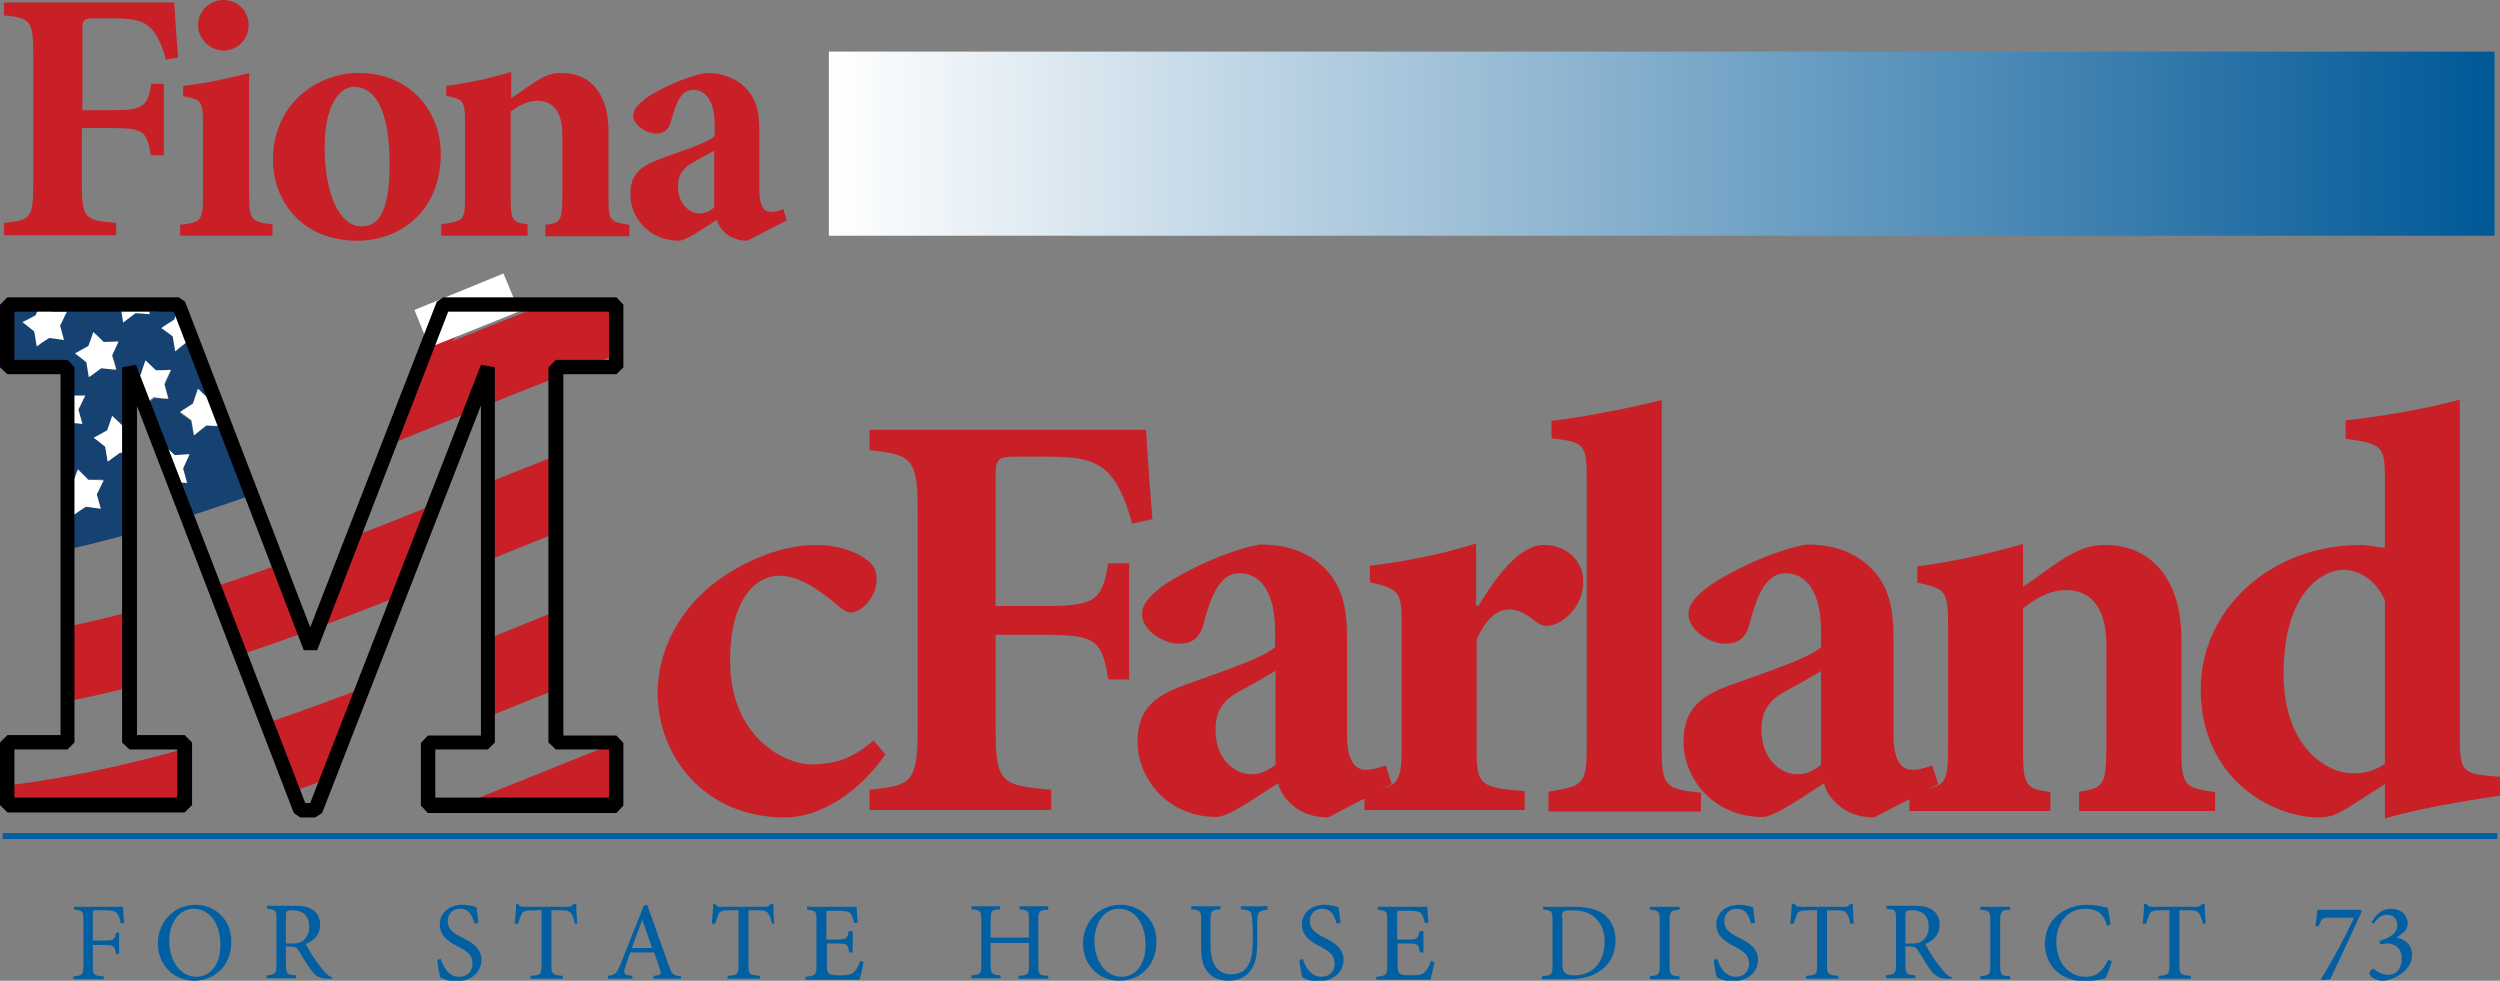 <?xml version="1.0" encoding="utf-8"?>
<!-- Generator: Adobe Illustrator 26.3.1, SVG Export Plug-In . SVG Version: 6.00 Build 0)  -->
<svg version="1.1" id="Layer_1" xmlns="http://www.w3.org/2000/svg" xmlns:xlink="http://www.w3.org/1999/xlink" x="0px" y="0px"
	 viewBox="0 0 503.7 197.6" style="enable-background:new 0 0 503.7 197.6;" xml:space="preserve">
<rect x="0" y="0" width="503.7" height="197.6" fill="#808080" stroke="none"/>
<style type="text/css">
	.st0{display:none;}
	.st1{display:inline;}
	.st2{fill:#FFFFFF;}
	.st3{fill:#CA0101;}
	.st4{clip-path:url(#SVGID_00000119099209918479916200000002007897359407723447_);}
	.st5{fill:#003F72;}
	.st6{fill:#015FA1;}
	.st7{fill:url(#SVGID_00000078019065484366126570000006578107014338816430_);}
	.st8{fill:#C82026;}
	.st9{fill:none;stroke:#C82026;stroke-width:0.917;}
	.st10{fill:#164272;}
	.st11{clip-path:url(#SVGID_00000119111155041208196400000011309993036422293693_);fill:#C82026;}
	.st12{clip-path:url(#SVGID_00000119111155041208196400000011309993036422293693_);fill:#164272;}
	.st13{clip-path:url(#SVGID_00000119111155041208196400000011309993036422293693_);fill:#FFFFFF;}
	.st14{fill:none;stroke:#FFFFFF;stroke-width:0.917;}
	.st15{clip-path:url(#SVGID_00000087402105266728821840000017476839737687324073_);fill:#C82026;}
	.st16{fill:#0060A3;}
	.st17{clip-path:url(#SVGID_00000080194131125472145210000009778954567465974203_);fill:none;stroke:#0060A3;stroke-width:0.917;}
	.st18{clip-path:url(#SVGID_00000080194131125472145210000009778954567465974203_);fill:#0260A2;}
	
		.st19{clip-path:url(#SVGID_00000121281855489947368810000016185823294379043218_);fill:url(#SVGID_00000130642472843050923510000011903667176269178557_);}
</style>
<g id="Layer_2_00000091016836558344478270000000914930365980933256_" class="st0">
	<g id="Layer_2-2" class="st1">
		<polygon class="st2" points="58.7,164.9 55.6,164.9 54.2,163.9 21.4,79 21.4,147.8 31.4,147.8 32.9,149.2 32.9,162.3 31.4,163.8 
			-5.5,163.8 -7,162.3 -7,149.2 -5.5,147.8 5.5,147.8 5.5,72.4 -5.5,72.4 -7,70.9 -7,57.9 -5.5,56.4 30.2,56.4 31.6,57.3 
			57.7,125.3 84.1,57.3 85.5,56.4 121.6,56.4 123.1,57.9 123.1,70.9 121.6,72.4 110.5,72.4 110.5,147.8 121.6,147.8 123.1,149.2 
			123.1,162.3 121.6,163.8 82.2,163.8 80.7,162.3 80.7,149.2 82.2,147.8 93.2,147.8 93.2,78.9 60.1,163.9 		"/>
		<polygon class="st2" points="56.6,161.9 57.7,161.9 93.3,70.4 96.2,70.9 96.2,149.2 94.7,150.8 83.7,150.8 83.7,160.8 
			120.1,160.8 120.1,150.8 109,150.8 107.5,149.2 107.5,70.9 109,69.4 120.1,69.4 120.1,59.4 86.5,59.4 59.1,130 56.3,130 
			29.2,59.4 -4,59.4 -4,69.4 7,69.4 8.5,70.9 8.5,149.2 7,150.8 -4,150.8 -4,160.8 29.9,160.8 29.9,150.8 19.9,150.8 18.4,149.2 
			18.4,70.9 21.3,70.4 		"/>
		<path class="st3" d="M28.6,11.4c-0.5-2.4-1.5-4.6-3-6.4C24,3.3,22,2.8,17.8,2.8h-3.7c-2.6,0-2.9,0.2-2.9,2.6V22h6.1
			c6.7,0,7.4-0.7,8.2-5.5h2.7v14.9h-2.7c-0.8-5.1-1.6-5.7-8.2-5.7h-6.1v11.8c0,7,0.6,7.5,7.1,8v2.6H-5.1v-2.6c5.5-0.5,6.1-1,6.1-8
			V10c0-6.8-0.7-7.3-6.2-7.8v-2.7h35.5c0.1,1.3,0.5,7.1,0.8,11.5L28.6,11.4z"/>
		<path class="st3" d="M31.7,48.3v-2.4c4.3-0.5,4.8-0.8,4.8-6.2V24.9c0-4.9-0.5-5.2-4.1-5.8v-2.2c4.6-0.5,9.2-1.4,13.7-2.7v25.5
			c0,5.2,0.4,5.6,4.9,6.2v2.4H31.7z M35.4,4.3c0-2.9,2.4-5.3,5.3-5.3l0,0C43.6-1.1,46,1.2,46,4c0,0.1,0,0.1,0,0.2
			c0,2.9-2.4,5.3-5.3,5.3c0,0,0,0-0.1,0C37.8,9.4,35.5,7.1,35.4,4.3L35.4,4.3z"/>
		<path class="st3" d="M86,31.1c0,12.1-8.6,18.1-17.4,18.1c-11.8,0-17.5-8.5-17.5-16.7c0-12.1,9.5-18.2,17.9-18.2
			c9.1-0.3,16.7,6.9,17,16C86,30.5,86,30.8,86,31.1z M61.8,29.8c0,9.2,2.9,16.5,7.7,16.5c2.8,0,5.8-1.8,5.8-12.9
			c0-10.4-2.6-16.2-7.4-16.2C64.8,17.1,61.8,21.2,61.8,29.8z"/>
		<path class="st3" d="M107.9,48.3v-2.4c3.2-0.5,3.5-0.8,3.5-6.1V27c0-5.4-2.5-7-5.2-7c-2,0-3.6,0.8-5.6,2.3v18.1
			c0,4.7,0.4,5,3.5,5.4v2.4h-18v-2.4c4.7-0.7,5-0.8,5-5.8V24.5c0-4.5-0.4-4.7-4-5.5v-2.1c4.6-0.6,9.1-1.6,13.6-2.9v5.5
			c1.5-1,3-2.2,4.7-3.2c2.2-1.4,3.7-2.1,5.8-2.1c6.1,0,9.8,4.5,9.8,12v14.2c0,4.7,0.4,4.9,4.4,5.5v2.4H107.9z"/>
		<path class="st3" d="M150,49.2c-1.7,0.1-3.3-0.5-4.6-1.6c-0.9-0.7-1.5-1.7-1.9-2.8c-2.9,1.9-6.4,4.3-7.9,4.3
			c-5.4,0.2-10-4.1-10.1-9.5c0,0,0,0,0-0.1c0-3.9,1.8-5.7,5.7-7.2c4.4-1.6,10.2-3.5,11.9-5v-2.2c0-4.7-1.8-7.4-4.5-7.4
			c-1,0-2,0.5-2.6,1.4c-1,1.6-1.7,3.3-2.1,5.2c-0.2,1.5-1.6,2.6-3.1,2.5c-2,0-4.7-1.8-4.7-3.8c0-1.4,1-2.3,2.6-3.6
			c3.8-2.5,8-4.3,12.4-5.3c2.6-0.1,5.2,0.6,7.4,2.2c3.2,2.5,3.9,5.7,3.9,9.9v12.4c0,3.5,1.1,4.4,2.4,4.4c0.9,0,1.8-0.2,2.6-0.6
			l0.8,2.4L150,49.2z M143.2,30.3c-1.4,0.8-2.6,1.5-4.1,2.3c-2.3,1.2-3.5,2.5-3.5,5.2c0,4.1,2.8,5.7,4.5,5.7c1.2,0,2.3-0.4,3.1-1.2
			V30.3z"/>
		<path class="st3" d="M174.9,145.6c-5.6,7.9-13.5,13.2-21,13.2c-16.7,0-26.5-12.7-26.5-26c0-8.9,4.6-17.6,12.3-23.3
			c8-5.8,16-7.6,20.6-7.6h0.1c4.4,0,8.4,1.3,10.5,3c1.5,0.9,2.4,2.6,2.2,4.4c0,3.5-3.2,6.7-5.2,6.7c-1-0.1-2-0.6-2.7-1.3
			c-5-4.4-8.9-6.3-12.3-6.3c-4.8,0-10.2,4.6-10.2,17.7c0,16.2,11.7,21.6,16.8,21.6s8.7-1.2,13.1-5L174.9,145.6z"/>
		<path class="st3" d="M226.4,97.4c-1.2-4.6-2.8-8.3-4.9-10.5c-2.6-2.7-5.9-3.5-12.7-3.5h-6.1c-4.3,0-4.8,0.2-4.8,4.3v27h10
			c10.9,0,12.1-1.1,13.4-8.9h4.4V130h-4.4c-1.3-8.3-2.6-9.3-13.4-9.3h-10V140c0,11.5,1,12.2,11.6,13v4.3h-37.9V153
			c8.9-0.9,10-1.6,10-13V95c0-11-1.1-11.8-10-12.7V78h57.7c0.1,2.1,0.7,11.5,1.4,18.7L226.4,97.4z"/>
		<path class="st3" d="M267.3,158.8c-2.7,0.1-5.4-0.8-7.5-2.6c-1.4-1.2-2.4-2.8-3-4.5c-4.6,3.1-10.4,7.1-12.8,7.1
			c-8.8,0.3-16.2-6.7-16.5-15.5v-0.1c0-6.3,2.9-9.3,9.3-11.7c7.2-2.7,16.6-5.6,19.4-8v-3.7c0-7.7-2.9-12-7.3-12
			c-1.7,0-3.2,0.8-4.1,2.2c-1.4,1.7-2.4,4.6-3.4,8.4c-0.9,3.2-2.7,4.2-5.1,4.2c-3.3,0-7.7-2.9-7.7-6.1c0-2.2,1.6-3.8,4.3-5.9
			c4.6-3.2,13.3-7.3,20.2-8.7c5,0,8.7,1.1,12,3.5c5.2,4,6.3,9.3,6.3,16.1v20.1c0,5.7,1.8,7.2,3.9,7.2c1.4,0,2.8-0.4,4.1-1l1.2,3.9
			L267.3,158.8z M256.1,128.2c-2.2,1.2-4.1,2.4-6.7,3.8c-3.8,1.9-5.7,4.1-5.7,8.4c0,6.7,4.5,9.3,7.3,9.3c1.9,0,3.7-0.7,5.1-1.9
			V128.2z"/>
		<path class="st3" d="M298.5,114.7c4.5-7.6,9.1-12.8,13.8-12.8s8.2,3.4,8.2,7.6c0,3.9-2.4,7.5-6,9c-1.2,0.6-2.7,0.4-3.8-0.5
			c-2.1-1.7-3.7-2.6-5.6-2.6c-2.3,0-4.8,1.6-6.8,6.3v22.8c0,7.4,0.6,8.1,10,8.8v3.9h-33.4v-3.9c6.7-0.7,7.8-1.3,7.8-8.8v-26.7
			c0-6.2-0.9-6.7-6.6-8v-3.4c7.5-0.9,14.9-2.5,22.2-4.6v12.9L298.5,114.7z"/>
		<path class="st3" d="M313.2,157.3v-3.9c7.3-1.1,7.9-1.6,7.9-9.5V88.1c0-7.4-0.6-7.7-7.3-8.5v-3.7c7.7-1,15.4-2.5,22.9-4.4v72.3
			c0,8.2,0.6,8.8,8.2,9.5v3.9h-31.7V157.3z"/>
		<path class="st3" d="M381.2,158.8c-2.7,0.1-5.4-0.8-7.4-2.6c-1.4-1.2-2.5-2.8-3-4.5c-4.6,3.1-10.4,7.1-12.8,7.1
			c-8.8,0.3-16.2-6.7-16.5-15.5v-0.1c0-6.3,2.9-9.3,9.3-11.7c7.2-2.7,16.6-5.6,19.4-8v-3.7c0-7.7-2.9-12-7.3-12
			c-1.7,0-3.2,0.8-4.1,2.2c-1.3,1.7-2.4,4.6-3.4,8.4c-0.9,3.2-2.7,4.2-5.1,4.2c-3.3,0-7.7-2.9-7.7-6.1c0-2.2,1.6-3.8,4.3-5.9
			c4.6-3.2,13.3-7.3,20.2-8.7c5,0,8.7,1.1,12,3.5c5.2,4,6.4,9.3,6.4,16.1v20.1c0,5.7,1.8,7.2,3.9,7.2c1.4,0,2.9-0.4,4.1-1l1.2,3.9
			L381.2,158.8z M370.1,128.2c-2.2,1.2-4.1,2.4-6.7,3.8c-3.8,1.9-5.7,4.1-5.7,8.4c0,6.7,4.5,9.3,7.3,9.3c1.9,0,3.7-0.7,5.1-1.9
			L370.1,128.2L370.1,128.2z"/>
		<path class="st3" d="M423.9,157.3v-3.9c5.1-0.7,5.7-1.2,5.7-9.9v-20.7c0-8.8-4-11.5-8.4-11.5c-3.2,0-5.9,1.3-9,3.8v29.5
			c0,7.6,0.6,8.1,5.7,8.8v3.9h-29.4v-3.9c7.6-1.1,8.1-1.2,8.1-9.4v-25.4c0-7.3-0.6-7.7-6.5-8.9v-3.4c7.5-1,14.8-2.5,22.1-4.6v8.9
			c2.4-1.6,4.9-3.5,7.6-5.2c3.7-2.3,6-3.4,9.5-3.4c9.9,0,16,7.3,16,19.5v23c0,7.7,0.7,7.9,7.1,8.9v3.9L423.9,157.3z"/>
		<path class="st3" d="M511.7,154.1c-2.9,0.5-14.4,2-24,4.8v-7.1l-7.4,4.8c-2.9,1.8-4.8,2.2-6.1,2.2c-10.5,0-24.9-8.5-24.9-26.7
			c0-16.6,14.4-30.1,33.4-30.1c1.7,0.1,3.3,0.3,5,0.6V87.8c0-6.6-0.7-7.1-8.2-8V76c8-0.8,16-2.3,23.8-4.4V142c0,7,0.6,7.4,5.7,8.1
			l2.7,0.2V154.1z M487.7,113.4c-2-4.3-5.2-6.3-8.9-6.3c-2.8,0-12.2,3.2-12.2,21.7c0,15,8.8,20.7,14.4,20.7c2.4,0.1,4.8-0.6,6.7-2
			V113.4z"/>
		<g id="M_Flag">
			<g>
				<g>
					<defs>
						<polygon id="SVGID_1_" points="7,148.2 7,70 -5.5,70 -5.5,56.9 30.2,56.9 57.7,128.5 85.5,56.9 121.6,56.9 121.6,70 109,70 
							109,148.3 121.6,148.3 121.6,161.4 82.2,161.4 82.2,148.2 94.7,148.2 94.7,70 58.7,162.4 55.6,162.4 19.9,70 19.9,148.3 
							31.4,148.3 31.4,161.4 -5.5,161.4 -5.5,148.2 						"/>
					</defs>
					<clipPath id="SVGID_00000132084999906041559930000006210502904357582241_">
						<use xlink:href="#SVGID_1_"  style="overflow:visible;"/>
					</clipPath>
					<g style="clip-path:url(#SVGID_00000132084999906041559930000006210502904357582241_);">
						<path class="st3" d="M53.8,61.6c19.5-7.5,38.9-15.8,58.4-23.1c-3.1-1.6-6.6-2.4-10.1-2.4H76.7c-8.7,3.5-17.4,7-26.1,10.4
							C51.6,51.5,52.7,56.6,53.8,61.6z"/>
						<path class="st3" d="M60.4,91.9c21.4-8.2,42.5-17.4,64-25.2v-8.4c0-2.6-0.4-5.1-1.3-7.5c-22.2,7.9-44,17.4-66,25.9
							C58.2,81.8,59.3,86.9,60.4,91.9z"/>
						<path class="st3" d="M124.4,83.1c-44.5,16.4-87.8,38.4-134.5,44.7v15.6c46.8-5.6,90.1-27.2,134.5-43.8V83.1z"/>
						<path class="st3" d="M124.4,115.9c-43.5,16.6-86,37.4-132,42.7c3.8,7.4,11.5,12,19.8,12H15c37.5-7.7,73.2-24.4,109.4-38.3
							V115.9z"/>
						<path class="st3" d="M124.4,148.7c-18.5,7.2-36.8,15-55.3,21.9h33.1C114.3,170.6,124.2,160.9,124.4,148.7z"/>
						<path class="st5" d="M57.1,76.8c-2.9-13.6-5.9-27.1-8.8-40.7H33.2l-0.8,0.7c0-0.2-0.1-0.5-0.1-0.7H20L19.1,38l0.8,3l-3-0.2
							l-2.6,2l-0.5-3.2l-2.5-1.8c0.9-0.6,1.9-1.1,2.8-1.7l0,0h-1.9c-4.7,0-9.2,1.5-13,4.2l0,0c1.1,0,2.1,0,3.1,0
							c-0.5,1-0.9,2-1.4,2.9c0.3,1,0.6,2,0.9,3.1L-1.4,46L-4,47.8c-0.2-1-0.3-2.1-0.5-3.1L-5,44.3c-1.6,2-2.9,4.2-3.8,6.6
							c0.2,0.1,0.5,0.3,0.7,0.6l3.2,0.1l-1.4,2.8c0.3,1,0.6,2,0.8,3.1L-8.7,57l-1.4,0.9c0,0.2,0,0.3,0,0.5v12.8l2.5-1.2
							c0.4-1,0.8-2,1.1-3l2.3,2.3l3.2,0.1c-0.5,1-0.9,1.9-1.4,2.8l0.8,3.1l-3.1-0.5c-0.9,0.6-1.8,1.2-2.7,1.7
							c-0.2-1-0.3-2.1-0.5-3.1l-2.2-1.7v8.5l1.7,0.1l-1.5,2.8c0.3,1,0.6,2,0.8,3.1c-0.3-0.1-0.6-0.2-1-0.3v9.9
							c0-0.1,0.1-0.2,0.1-0.3l2.3,2.3l3.2,0.2c-0.5,0.9-1,1.8-1.4,2.8l0.8,3.2c-1-0.2-2.1-0.4-3.2-0.6l-1.8,1v7.7
							c24.2-3.7,47.5-11.4,70.5-20.2C59.3,86.9,58.2,81.8,57.1,76.8z M36.1,47.9c0.4-1.1,0.7-2.1,1.1-3.2l2.2,2l3.1-0.3l-1.4,3.1
							l0.8,3l-3-0.1l-2.6,2.1l-0.4-3.1l-2.4-1.7L36.1,47.9z M35.4,58.6c-0.5,1-0.9,2-1.4,3.1l0.8,3l-3.1-0.2l-2.6,2.1
							c-0.2-1-0.3-2.1-0.5-3.2l-2.4-1.8l2.7-1.7c0.4-1,0.7-2.1,1.1-3.2l2.2,2L35.4,58.6z M25.1,42.1l1.1-3.1l2.2,2l3.1-0.2
							c-0.5,1-0.9,2-1.4,3.1c0.3,1,0.6,2,0.8,3l-3-0.1l-2.6,2.1l-0.5-3.2l-2.4-1.8L25.1,42.1z M18,54l1.1-3.1l2.2,2.1l3.1-0.2
							l-1.4,3l0.8,3l-3.1-0.2l-2.6,2l-0.5-3.2l-2.5-1.8L18,54z M14.1,64.6l3.1-0.1c-0.5,1-0.9,2-1.4,3l0.8,3l-3.1-0.3l-2.6,1.9
							c-0.2-1-0.3-2.1-0.5-3.2L7.9,67l2.8-1.6c0.4-1,0.7-2,1.1-3.1L14.1,64.6z M6.9,47.7c0.4-1,0.7-2,1.1-3.1l2.2,2.1l3.1-0.1
							l-1.4,3l0.8,3l-3.1-0.3L7,54.2l-0.5-3.1L4,49.2L6.9,47.7z M-3.1,60.5l2.8-1.5c0.4-1,0.7-2,1.1-3L3,58.2h3.2
							c-0.5,1-0.9,2-1.4,2.9c0.3,1,0.6,2,0.9,3.1l-3.1-0.4l-2.7,1.8c-0.2-1.1-0.3-2.1-0.5-3.2C-1.5,61.8-2.3,61.2-3.1,60.5z
							 M2.2,93.2l-3.1-0.5l-2.7,1.7c-0.2-1.1-0.3-2.1-0.5-3.1l-2.5-2l2.9-1.4c0.4-1,0.7-2,1.1-3l2.2,2.2l3.2,0.1
							c-0.5,1-1,1.9-1.4,2.8L2.2,93.2z M3.2,80.3l-2.5-1.9c0.9-0.5,1.9-1,2.8-1.5l1.1-3L6.9,76H10c-0.5,1-1,1.9-1.4,2.9l0.8,3
							l-3.1-0.4l-2.6,1.8L3.2,80.3z M13.4,99.9l-3.1-0.4l-2.6,1.8l-0.5-3.1l-2.5-2l2.8-1.5l1.1-3c0.8,0.7,1.5,1.5,2.2,2.2
							c1,0,2.1,0,3.1,0c-0.5,1-1,1.9-1.4,2.9L13.4,99.9z M20.6,88.4l-3.1-0.3c-0.9,0.6-1.7,1.3-2.6,1.9c-0.2-1.1-0.3-2.1-0.5-3.2
							L11.9,85l2.8-1.6l1.1-3.1l2.2,2.1l3.1-0.1l-1.4,3C20,86.4,20.3,87.4,20.6,88.4L20.6,88.4z M21.6,75.3l-2.5-1.8
							c0.9-0.5,1.8-1.1,2.8-1.7l1.1-3.1l2.2,2.1l3.1-0.2c-0.5,1-0.9,2-1.4,3l0.8,3l-3.1-0.2l-2.6,2L21.6,75.3z M31.6,94.6l-3.1-0.2
							l-2.6,2c-0.2-1-0.3-2.1-0.5-3.2l-2.5-1.8l2.8-1.7c0.4-1,0.7-2.1,1.1-3.1l2.2,2.1l3.1-0.2l-1.4,3L31.6,94.6z M38.7,82.6
							l-3.1-0.2L33,84.5c-0.2-1-0.3-2.1-0.5-3.2l-2.4-1.7c0.9-0.6,1.8-1.2,2.8-1.8c0.3-1.1,0.7-2.1,1.1-3.2l2.2,2l3.1-0.2
							c-0.5,1-0.9,2-1.4,3.1L38.7,82.6z M39.6,69.3c-0.8-0.6-1.6-1.2-2.4-1.7c0.9-0.6,1.8-1.2,2.8-1.8c0.4-1.1,0.7-2.1,1.1-3.2
							l2.2,2l3.1-0.3l-1.5,3.1l0.8,3l-3.1-0.1L40,72.4C40,71.4,39.8,70.4,39.6,69.3L39.6,69.3z M49.6,88.3l-3.1-0.1l-2.6,2.1
							l-0.5-3.2L41,85.4c0.9-0.6,1.8-1.2,2.8-1.8c0.4-1.1,0.7-2.1,1.1-3.2l2.2,2l3.1-0.3l-1.4,3.2L49.6,88.3z"/>
						<path class="st2" d="M89.2,190.4c0.9-0.6,1.8-1.2,2.6-1.8l3.1,0.4l-0.8-3.1l1.4-2.9h-3.2l0,0c-1.5,1.1-2.9,2.4-4.2,3.9
							l0.5,0.4L89.2,190.4z"/>
						<path class="st2" d="M104.6,180.5l2.4,1.8c0.2,1.1,0.3,2.1,0.5,3.2l2.6-2l3.1,0.2c-0.3-1-0.6-2-0.8-3.1l0.9-1.9h-5.9l0,0
							L104.6,180.5z"/>
						<path class="st2" d="M126.4,178.8h-0.9c0,0.2,0.1,0.5,0.1,0.7L126.4,178.8z"/>
						<path class="st2" d="M7.1,54.3l2.6-1.9l3.1,0.3l-0.8-3l1.4-3l-3.1,0.1l-2.2-2.1c-0.4,1-0.7,2-1.1,3.1l-2.8,1.6l2.5,1.9
							L7.1,54.3z"/>
						<path class="st2" d="M118.5,191.5l2.6-2.1l3.1,0.1l-0.8-3c0.5-1,0.9-2,1.4-3.1l-3.1,0.2l-2.2-2.1c-0.4,1.1-0.7,2.1-1.1,3.2
							l-2.8,1.8l2.5,1.8C118.2,189.4,118.3,190.4,118.5,191.5z"/>
						<path class="st2" d="M-0.1,65.6l2.6-1.8l3.1,0.4c-0.3-1-0.6-2-0.9-3.1c0.5-1,1-2,1.4-2.9H3L0.8,56c-0.4,1-0.7,2-1.1,3
							l-2.8,1.5c0.8,0.7,1.6,1.3,2.5,2C-0.5,63.5-0.3,64.6-0.1,65.6z"/>
						<path class="st2" d="M18.2,60.6l2.6-2l3.1,0.2l-0.8-3l1.4-3L21.3,53l-2.2-2.1L18,54l-2.8,1.7l2.5,1.8L18.2,60.6z"/>
						<path class="st2" d="M36.3,54.6l2.6-2.1l3,0.1l-0.8-3l1.4-3.1l-3.1,0.3l-2.2-2c-0.3,1.1-0.7,2.1-1.1,3.2l-2.7,1.8l2.4,1.7
							L36.3,54.6z"/>
						<path class="st2" d="M10.8,65.6L8,67.2l2.5,1.9c0.2,1,0.3,2.1,0.5,3.2l2.6-1.9l3.1,0.3l-0.8-3c0.5-1,0.9-2,1.4-3l-3.1,0.1
							l-2.3-2.3C11.5,63.5,11.2,64.5,10.8,65.6z"/>
						<path class="st2" d="M29,60l-2.8,1.8l2.4,1.8c0.2,1.1,0.3,2.1,0.5,3.2l2.6-2.1l3.1,0.2l-0.8-3c0.5-1,0.9-2,1.4-3.1L32.3,59
							l-2.2-2C29.7,57.9,29.4,58.9,29,60z"/>
						<path class="st2" d="M9.5,82l-0.8-3c0.5-1,1-2,1.4-2.9L6.9,76l-2.2-2.2l-1.1,3c-0.9,0.5-1.9,1-2.8,1.5l2.5,1.9l0.5,3.1
							l2.6-1.8L9.5,82z"/>
						<path class="st2" d="M27.7,76.7l-0.8-3c0.5-1,0.9-2,1.4-3l-3.1,0.2L23,68.8l-1.1,3c-0.9,0.6-1.8,1.1-2.8,1.7l2.4,1.8l0.5,3.2
							l2.6-2L27.7,76.7z"/>
						<path class="st2" d="M45.8,70.5l-0.8-3l1.4-3.2l-3.1,0.3l-2.2-2c-0.4,1.1-0.7,2.1-1.1,3.2c-0.9,0.6-1.8,1.2-2.8,1.8
							c0.8,0.6,1.6,1.2,2.4,1.7c0.2,1,0.3,2.1,0.5,3.2l2.6-2.1L45.8,70.5z"/>
						<path class="st2" d="M-0.4,87.1l-2.2-2.2c-0.4,1-0.8,2-1.1,3l-2.8,1.3l2.5,2c0.2,1,0.3,2.1,0.5,3.1l2.7-1.7l3.1,0.5L1.5,90
							c0.5-1,0.9-1.9,1.4-2.8L-0.4,87.1z"/>
						<path class="st2" d="M18,82.5l-2.2-2.1l-1.1,3.1L11.9,85l2.5,1.9c0.2,1,0.3,2.1,0.5,3.2c0.9-0.6,1.8-1.3,2.6-1.9l3.1,0.3
							c-0.3-1-0.6-2-0.9-3.1l1.4-3L18,82.5z"/>
						<path class="st2" d="M36.1,76.7l-2.2-2c-0.4,1.1-0.7,2.1-1.1,3.2c-0.9,0.6-1.8,1.2-2.8,1.8l2.5,1.8c0.2,1,0.3,2.1,0.5,3.2
							l2.6-2.1l3.1,0.2l-0.8-3c0.5-1,0.9-2,1.4-3.1H36.1z"/>
						<path class="st2" d="M10.8,93.9c-0.8-0.7-1.5-1.4-2.2-2.2l-1.1,3l-2.8,1.5l2.5,2l0.5,3.1l2.6-1.8l3.1,0.4l-0.8-3.1
							c0.5-1,1-1.9,1.4-2.9C12.9,93.9,11.9,93.9,10.8,93.9z"/>
						<path class="st2" d="M29.1,88.6l-2.2-2.1c-0.4,1-0.7,2.1-1.1,3.1L23,91.3l2.5,1.8c0.2,1,0.3,2.1,0.5,3.2l2.6-2l3.1,0.2l-0.8-3
							l1.4-3L29.1,88.6z"/>
						<path class="st2" d="M47.1,82.4l-2.2-2c-0.4,1.1-0.7,2.1-1.1,3.2c-0.9,0.6-1.8,1.2-2.8,1.8l2.4,1.7l0.5,3.2l2.6-2.1l3.1,0.1
							l-0.8-3l1.4-3.1L47.1,82.4z"/>
					</g>
				</g>
			</g>
		</g>
		<path class="st6" d="M20.1,186.8c-0.1-0.6-0.3-1.3-0.6-1.8c-0.4-0.6-0.9-0.9-2.6-0.9h-1.7c-0.7,0-0.8,0.1-0.8,0.7v5.5h2.4
			c2.1,0,2.2-0.2,2.5-1.7H20v4.4h-0.7c-0.3-1.6-0.4-1.8-2.5-1.8h-2.4v4.2c0,2,0.2,2.1,2.3,2.2v0.6h-6.2v-0.6c1.8-0.1,2-0.3,2-2.2
			v-9.2c0-2-0.2-2.1-2-2.2v-0.6h10.2c0,0.8,0.1,2.3,0.2,3.4L20.1,186.8z"/>
		<path class="st6" d="M43.7,190.6c0,5-3.5,8-7.7,8c-4.1,0-7.4-3.3-7.5-7.4c0-0.1,0-0.2,0-0.2c-0.2-4.2,3.1-7.8,7.3-8
			c0.1,0,0.3,0,0.4,0c4.1,0,7.4,3.3,7.4,7.4C43.7,190.4,43.7,190.5,43.7,190.6z M30.9,190.3c0,4.3,2.4,7.5,5.6,7.5
			c2.6,0,4.8-2.1,4.8-6.6c0-4.9-2.5-7.4-5.6-7.4C33.3,183.8,30.9,186,30.9,190.3z"/>
		<path class="st6" d="M65,198.4c-0.3,0-0.6,0-0.8,0c-1.5,0-3-0.8-3.7-2.1c-0.8-1.1-1.6-2.6-2.3-3.7c-0.4-0.6-0.8-0.9-1.9-0.9h-0.7
			v3.6c0,2,0.2,2.1,2,2.2v0.6h-6v-0.6c1.9-0.1,2.1-0.3,2.1-2.2v-9.2c0-1.9-0.2-2-2-2.2v-0.6h5.7c1.3-0.1,2.5,0.2,3.7,0.8
			c1,0.7,1.6,1.8,1.5,3c0,2-1.2,3.2-2.9,3.9c0.4,0.7,1.4,2.3,2,3.3c0.6,0.8,1.2,1.6,1.9,2.4c0.4,0.5,1,0.9,1.7,1.1L65,198.4z
			 M56.5,191c0.9,0.1,1.8-0.1,2.5-0.7c0.9-0.7,1.3-1.7,1.3-2.9c0.2-1.7-1.1-3.2-2.8-3.4c-0.2,0-0.4,0-0.6,0c-0.4,0-0.9,0-1.2,0.2
			c-0.2,0.1-0.2,0.4-0.2,1v5.7L56.5,191L56.5,191z"/>
		<path class="st6" d="M90.8,186.8c-0.4-1.4-1-3-3-3c-1.3-0.1-2.5,0.9-2.5,2.2c0,0.1,0,0.2,0,0.3c0,1.7,1.1,2.5,2.9,3.4s4,2,4,4.6
			c0,2.4-2,4.3-5.1,4.3c-0.8,0-1.5-0.1-2.2-0.3c-0.4-0.1-0.8-0.3-1.2-0.5c-0.2-0.5-0.5-2.5-0.6-3.6l0.7-0.2c0.3,1.4,1.4,3.7,3.8,3.7
			c1.4,0.1,2.6-0.9,2.8-2.3c0-0.1,0-0.3,0-0.4c0-1.7-1.3-2.5-3-3.4c-1.5-0.8-3.8-1.9-3.8-4.5c0-2.2,1.8-4.1,4.7-4.1
			c1,0,2,0.2,2.9,0.5c0.1,0.8,0.2,1.7,0.4,3.2L90.8,186.8z"/>
		<path class="st6" d="M111.7,186.9c-0.1-0.7-0.4-1.4-0.7-2c-0.4-0.6-0.8-0.7-2.5-0.7h-1.6v11.3c0,1.8,0.2,2,2.3,2.2v0.6h-6.6v-0.6
			c2.1-0.1,2.3-0.4,2.3-2.2v-11.4h-1.4c-1.9,0-2.4,0.2-2.7,0.7c-0.3,0.6-0.6,1.3-0.7,2.1h-0.7c0.1-1.4,0.2-2.9,0.3-4.1h0.5
			c0.3,0.5,0.6,0.6,1.3,0.6h9.1c0.5,0.1,0.9-0.2,1.2-0.6h0.5c0,1,0.1,2.7,0.2,4.1L111.7,186.9z"/>
		<path class="st6" d="M127.1,198.3v-0.6c1.4-0.2,1.6-0.4,1.4-1.3s-0.8-2.1-1.3-3.5h-4.9c-0.4,1-0.7,2-1,3c-0.5,1.4-0.3,1.7,1.4,1.8
			v0.6h-5v-0.6c1.5-0.2,1.8-0.3,2.6-2.4l4.8-12.1l0.7-0.2c1.4,3.9,3,8.3,4.4,12.3c0.7,2,1,2.2,2.5,2.3v0.6L127.1,198.3z M124.8,186
			L124.8,186c-0.7,1.9-1.4,4-2.2,5.9h4.2L124.8,186z"/>
		<path class="st6" d="M150.5,186.9c-0.1-0.7-0.4-1.4-0.7-2c-0.4-0.6-0.8-0.7-2.5-0.7h-1.6v11.3c0,1.8,0.2,2,2.3,2.2v0.6h-6.6v-0.6
			c2.1-0.1,2.3-0.4,2.3-2.2v-11.4h-1.4c-1.9,0-2.4,0.2-2.7,0.7c-0.3,0.6-0.6,1.3-0.7,2.1h-0.7c0.1-1.4,0.2-2.9,0.3-4.1h0.5
			c0.3,0.5,0.6,0.6,1.3,0.6h9.1c0.5,0.1,0.9-0.2,1.1-0.6h0.5c0,1,0.1,2.7,0.3,4.1L150.5,186.9z"/>
		<path class="st6" d="M170.4,194.6c-0.1,0.8-0.6,2.9-0.8,3.6h-11.1v-0.6c2.1-0.2,2.3-0.3,2.3-2.2v-9.1c0-2-0.2-2.1-2-2.3v-0.6h10.3
			c0,0.6,0.1,2.1,0.2,3.3l-0.7,0.1c-0.1-0.7-0.4-1.4-0.7-2c-0.3-0.5-0.9-0.7-2.6-0.7h-1.7c-0.7,0-0.8,0.1-0.8,0.7v5.2h2.2
			c2.1,0,2.2-0.2,2.5-1.7h0.7v4.4h-0.7c-0.3-1.6-0.5-1.8-2.5-1.8h-2.2v4.3c0,1.1,0.1,1.6,0.6,1.9c0.8,0.3,1.6,0.4,2.4,0.3
			c1.8,0,2.4-0.2,2.9-0.8c0.5-0.7,0.9-1.4,1.1-2.2L170.4,194.6z"/>
		<path class="st6" d="M204.9,184c-1.9,0.2-2.1,0.3-2.1,2.2v9.3c0,1.9,0.2,2,2,2.2v0.6h-6.2v-0.6c2-0.1,2.2-0.2,2.2-2.2v-4.6H193
			v4.6c0,1.9,0.2,2,2.1,2.2v0.6H189v-0.6c1.8-0.1,2-0.2,2-2.2v-9.3c0-1.9-0.2-2-2.1-2.2v-0.6h6v0.6c-1.8,0.1-1.9,0.3-1.9,2.2v3.7
			h7.9v-3.7c0-1.9-0.2-2-2-2.2v-0.6h6L204.9,184L204.9,184z"/>
		<path class="st6" d="M227.6,190.6c0,5-3.5,8-7.7,8c-4.1,0-7.4-3.3-7.5-7.3c0-0.1,0-0.2,0-0.3c-0.2-4.2,3.1-7.8,7.3-8
			c0.1,0,0.3,0,0.4,0c4.1,0,7.4,3.3,7.4,7.4C227.6,190.4,227.6,190.5,227.6,190.6z M214.8,190.3c0,4.3,2.4,7.5,5.6,7.5
			c2.6,0,4.9-2.1,4.9-6.6c0-4.9-2.5-7.4-5.6-7.4C217.2,183.8,214.8,186,214.8,190.3z"/>
		<path class="st6" d="M250.9,184c-1.4,0.1-1.9,0.4-2,1.4c-0.1,1.2-0.2,2.5-0.1,3.7v1.9c0,2.7-0.4,4.7-1.7,6.1
			c-1.1,1.1-2.6,1.6-4.1,1.6c-1.3,0-2.6-0.3-3.7-1.1c-1.4-1.1-2-2.8-2-5.5v-5.7c0-2.1-0.2-2.2-2-2.3v-0.6h5.9v0.6
			c-1.8,0.1-2,0.2-2,2.3v5.2c0,3.7,1.5,5.8,4.3,5.8c3.3,0,4.3-2.8,4.3-6.6V189c0-1.3,0-2.5-0.2-3.8c-0.1-0.9-0.6-1.2-2.2-1.3v-0.6
			h5.5L250.9,184L250.9,184z"/>
		<path class="st6" d="M266.1,186.8c-0.4-1.4-1-3-3-3c-1.3-0.1-2.5,0.9-2.5,2.2c0,0.1,0,0.2,0,0.3c0,1.7,1.1,2.5,2.9,3.4s4,2,4,4.6
			c0,2.4-2,4.3-5.1,4.3c-0.8,0-1.5-0.1-2.3-0.3c-0.4-0.1-0.8-0.3-1.1-0.5c-0.2-0.5-0.5-2.5-0.6-3.6l0.7-0.2c0.4,1.4,1.4,3.7,3.8,3.7
			c1.4,0.1,2.6-1,2.7-2.4c0-0.2,0-0.3,0-0.5c0-1.7-1.3-2.5-3-3.4c-1.5-0.8-3.8-1.9-3.8-4.5c0-2.2,1.8-4.1,4.7-4.1c1,0,2,0.2,2.9,0.5
			c0.1,0.8,0.2,1.7,0.4,3.2L266.1,186.8z"/>
		<path class="st6" d="M286.5,194.6c-0.1,0.8-0.6,2.9-0.8,3.6h-11.1v-0.6c2.1-0.2,2.3-0.3,2.3-2.2v-9.1c0-2-0.2-2.1-2-2.3v-0.6h10.3
			c0,0.6,0.1,2.1,0.2,3.3l-0.7,0.1c-0.1-0.7-0.4-1.4-0.7-2c-0.3-0.5-0.9-0.7-2.6-0.7h-1.8c-0.7,0-0.8,0.1-0.8,0.7v5.2h2.2
			c2.1,0,2.2-0.2,2.5-1.7h0.7v4.4h-0.7c-0.3-1.6-0.5-1.8-2.5-1.8h-2.1v4.3c0,1.1,0.1,1.6,0.6,1.9c0.8,0.3,1.6,0.4,2.4,0.3
			c1.8,0,2.4-0.2,2.9-0.8c0.5-0.7,0.9-1.4,1.1-2.2L286.5,194.6z"/>
		<path class="st6" d="M311.7,183.3c2.9,0,5,0.6,6.5,2c1.3,1.3,2,3.1,2,4.9c0.1,2.4-0.9,4.7-2.8,6.1c-2,1.4-4.4,2.1-6.8,1.9h-5.4
			v-0.6c2-0.1,2.2-0.3,2.2-2.2v-9.2c0-2-0.2-2.1-2-2.2v-0.6L311.7,183.3z M309.2,195.2c0,1.7,0.8,2.2,2.4,2.2c4.3,0,6.3-3.2,6.3-6.9
			c0.2-2.2-0.9-4.3-2.7-5.5c-1.2-0.7-2.5-1-3.9-0.9c-0.6-0.1-1.2,0-1.8,0.3c-0.2,0.1-0.3,0.4-0.3,1.3V195.2z"/>
		<path class="st6" d="M327.8,198.3v-0.6c1.9-0.1,2.1-0.3,2.1-2.2v-9.2c0-2-0.2-2.1-2.1-2.2v-0.6h6.1v0.7c-1.9,0.1-2.1,0.3-2.1,2.2
			v9.2c0,2,0.2,2.1,2.1,2.2v0.6L327.8,198.3z"/>
		<path class="st6" d="M349.5,186.8c-0.4-1.4-1-3-3-3c-1.3-0.1-2.5,0.9-2.5,2.2c0,0.1,0,0.2,0,0.3c0,1.7,1.1,2.5,2.9,3.4s4,2,4,4.6
			c0,2.4-2,4.3-5.1,4.3c-0.8,0-1.5-0.1-2.2-0.3c-0.4-0.1-0.8-0.3-1.1-0.5c-0.2-0.5-0.5-2.5-0.6-3.6l0.7-0.2c0.3,1.4,1.4,3.7,3.8,3.7
			c1.4,0.1,2.6-0.9,2.8-2.3c0-0.1,0-0.3,0-0.4c0-1.7-1.3-2.5-3-3.4c-1.5-0.8-3.8-1.9-3.8-4.5c0-2.2,1.8-4.1,4.7-4.1
			c1,0,2,0.2,2.9,0.5c0.1,0.8,0.2,1.7,0.4,3.2L349.5,186.8z"/>
		<path class="st6" d="M370.4,186.9c-0.1-0.7-0.4-1.4-0.7-2c-0.4-0.6-0.8-0.7-2.5-0.7h-1.6v11.3c0,1.8,0.2,2,2.4,2.2v0.6h-6.6v-0.6
			c2.1-0.1,2.3-0.4,2.3-2.2v-11.4h-1.4c-1.9,0-2.4,0.2-2.7,0.7c-0.3,0.6-0.6,1.3-0.7,2.1h-0.7c0.1-1.4,0.2-2.9,0.3-4.1h0.5
			c0.3,0.5,0.6,0.6,1.3,0.6h9.1c0.5,0.1,0.9-0.2,1.1-0.6h0.5c0,1,0.1,2.7,0.2,4.1L370.4,186.9z"/>
		<path class="st6" d="M392.1,198.4c-0.3,0-0.5,0-0.8,0c-1.5,0-3-0.8-3.7-2.1c-0.8-1.1-1.6-2.6-2.3-3.7c-0.4-0.6-0.8-0.9-2-0.9h-0.7
			v3.6c0,2,0.2,2.1,2,2.2v0.6h-6v-0.6c1.9-0.1,2.1-0.3,2.1-2.2v-9.2c0-1.9-0.2-2-2-2.2v-0.6h5.7c1.3-0.1,2.5,0.2,3.7,0.8
			c1,0.7,1.6,1.8,1.5,3c0,2-1.2,3.2-2.9,3.9c0.4,0.7,1.4,2.3,2,3.3c0.5,0.9,1.2,1.7,1.9,2.4c0.4,0.5,1,0.9,1.6,1.1L392.1,198.4z
			 M383.7,191c0.9,0.1,1.8-0.1,2.5-0.7c0.9-0.7,1.3-1.7,1.3-2.9c0.2-1.7-1.1-3.2-2.8-3.4c-0.2,0-0.4,0-0.6,0c-0.4,0-0.9,0-1.2,0.2
			c-0.2,0.1-0.2,0.4-0.2,1v5.7L383.7,191L383.7,191z"/>
		<path class="st6" d="M398.8,198.3v-0.6c1.9-0.1,2.1-0.3,2.1-2.2v-9.2c0-2-0.2-2.1-2.1-2.2v-0.6h6.1v0.7c-1.9,0.1-2.1,0.3-2.1,2.2
			v9.2c0,2,0.2,2.1,2.1,2.2v0.6L398.8,198.3z"/>
		<path class="st6" d="M426.3,194.5c-0.4,1.2-0.8,2.4-1.3,3.5c-1.4,0.3-2.8,0.5-4.2,0.6c-5.7,0-8.2-3.9-8.2-7.6c0-4.9,3.7-8,8.9-8
			c1.4,0,2.7,0.3,4.1,0.6c0.2,1.3,0.3,2.2,0.5,3.4l-0.7,0.2c-0.6-2.4-2-3.4-4.5-3.4c-3.8,0-5.9,3.2-5.9,6.7c0,4.3,2.5,7.2,6,7.2
			c2.4,0,3.6-1.3,4.7-3.6L426.3,194.5z"/>
		<path class="st6" d="M445.8,186.9c-0.1-0.7-0.4-1.4-0.7-2c-0.4-0.6-0.8-0.7-2.5-0.7h-1.7v11.3c0,1.8,0.2,2,2.4,2.2v0.6h-6.6v-0.6
			c2.1-0.1,2.3-0.4,2.3-2.2v-11.4h-1.4c-1.9,0-2.4,0.2-2.7,0.7c-0.3,0.6-0.6,1.3-0.7,2.1h-0.7c0.1-1.4,0.2-2.9,0.3-4.1h0.5
			c0.3,0.5,0.6,0.6,1.3,0.6h9.1c0.5,0.1,0.9-0.2,1.1-0.6h0.5c0,1,0.1,2.7,0.2,4.1L445.8,186.9z"/>
		<path class="st6" d="M474.7,184.2c-2.2,4.7-4.3,9.4-6.5,14.1l-1.7,0.2l-0.2-0.2c2.5-4.1,4.8-8.3,6.8-12.7h-5
			c-1.5,0-1.7,0.2-2.2,1.7h-0.7c0.2-1.3,0.3-2.4,0.4-3.4h8.8L474.7,184.2z"/>
		<path class="st6" d="M491.4,195.2c-0.3,1-0.5,2-0.8,3H482v-0.5c1.3-1.3,2.6-2.6,3.7-3.9c1.4-1.7,2.9-3.6,2.9-5.6s-1-3.1-2.7-3.1
			c-1.3,0.1-2.5,0.9-3.1,2.1l-0.5-0.5l1.3-1.9c0.8-0.9,1.9-1.3,3.1-1.4c2.1-0.1,3.8,1.6,3.9,3.7c0,0.1,0,0.1,0,0.2
			c0,2-0.9,3.4-3,5.6l-3.2,3.4h4.3c1.2,0,1.5-0.1,2.2-1.5L491.4,195.2z"/>
		<rect x="-12.1" y="166.9" class="st6" width="527" height="3"/>
		<path d="M58.7,164.9h-3.1l-1.4-1L21.4,79v68.8h10l1.5,1.5v13.1l-1.5,1.5h-37l-1.5-1.5v-13.1l1.5-1.5h11V72.4h-11L-7,71V57.9
			l1.5-1.5h35.7l1.4,1l26.1,67.9l26.4-68l1.4-1h36.1l1.5,1.5V71l-1.5,1.5h-11.1v75.3h11.1l1.5,1.5v13.1l-1.5,1.5H82.2l-1.5-1.5
			v-13.1l1.5-1.5h11V78.9l-33.1,85L58.7,164.9z M56.7,161.9h1l35.6-91.5l2.9,0.6v78.3l-1.5,1.5h-11v10.1H120v-10.1h-11.1l-1.5-1.5
			V71l1.5-1.5H120V59.4H86.5L59.1,130h-2.8L29.2,59.4H-4v10.1H7L8.5,71v78.3L7,150.8H-4v10.1h33.9v-10.1h-10l-1.5-1.5V71l2.9-0.5
			L56.7,161.9z"/>
		
			<linearGradient id="SVGID_00000039825471366339219460000013692960329977558164_" gradientUnits="userSpaceOnUse" x1="161.899" y1="441.409" x2="511.899" y2="441.409" gradientTransform="matrix(1 0 0 1 0 -410)">
			<stop  offset="0" style="stop-color:#015FA1;stop-opacity:0"/>
			<stop  offset="0.12" style="stop-color:#015FA1;stop-opacity:6.000000e-02"/>
			<stop  offset="0.32" style="stop-color:#015FA1;stop-opacity:0.22"/>
			<stop  offset="0.57" style="stop-color:#015FA1;stop-opacity:0.47"/>
			<stop  offset="0.86" style="stop-color:#015FA1;stop-opacity:0.83"/>
			<stop  offset="0.99" style="stop-color:#015FA1"/>
		</linearGradient>
		
			<rect x="161.9" y="13.9" style="fill:url(#SVGID_00000039825471366339219460000013692960329977558164_);" width="350" height="35"/>
	</g>
</g>
<rect x="121.4" y="158.8" class="st8" width="1" height="1.9"/>
<rect x="121.4" y="158.8" class="st9" width="1" height="1.9"/>
<rect x="2.1" y="62.8" class="st10" width="35.8" height="9.8"/>
<g>
	<defs>
		<polygon id="SVGID_00000082364660620472653860000014619887936053669524_" points="90,61.3 62.5,129.5 35.3,61.3 2.4,61.3 
			2.4,73.8 12.4,73.8 12.4,148.3 2.4,148.3 2.4,160.8 36.5,160.8 36.5,148.3 25.2,148.3 25.2,73.8 60.4,161.8 63.5,161.8 99.1,73.8 
			99.1,148.3 86.8,148.3 86.8,160.8 123.3,160.8 123.3,148.3 113.2,148.3 113.2,73.8 123.3,73.8 123.3,61.3 		"/>
	</defs>
	<clipPath id="SVGID_00000167376893017693770540000018043461411980887959_">
		<use xlink:href="#SVGID_00000082364660620472653860000014619887936053669524_"  style="overflow:visible;"/>
	</clipPath>
	<path style="clip-path:url(#SVGID_00000167376893017693770540000018043461411980887959_);fill:#C82026;" d="M58.8,66
		c18.6-7.1,37-15,55.6-22c-2.9-1.5-24.5,27.8-26.6,27.8H73.4c-4.9,2-9.4-23.4-17.8-20.2C56.7,56.4,57.8,61.2,58.8,66"/>
	<path style="clip-path:url(#SVGID_00000167376893017693770540000018043461411980887959_);fill:#C82026;" d="M65.1,94.8
		c20.4-7.8,40.5-16.6,61-24v-8c0-2.5-0.4-4.9-1.2-7.1c-21.1,7.5-41.9,16.6-62.9,24.6C63,85.2,64,90,65.1,94.8"/>
	<path style="clip-path:url(#SVGID_00000167376893017693770540000018043461411980887959_);fill:#C82026;" d="M126,86.5
		C83.6,102.1,42.4,123-2.1,129v14.8c44.6-5.3,85.8-25.9,128.1-41.8V86.5z"/>
	<path style="clip-path:url(#SVGID_00000167376893017693770540000018043461411980887959_);fill:#C82026;" d="M126,117.7
		c-41.4,15.8-82,35.6-125.7,40.7c3.5,6.8,10.6,11.5,18.8,11.5h2.7c35.8-7.4,69.7-23.2,104.2-36.5V117.7z"/>
	<path style="clip-path:url(#SVGID_00000167376893017693770540000018043461411980887959_);fill:#C82026;" d="M126,148.9
		c-17.6,6.9-35.1,14.3-52.7,20.8h31.5C116.4,169.8,125.8,160.5,126,148.9"/>
	<path style="clip-path:url(#SVGID_00000167376893017693770540000018043461411980887959_);fill:#164272;" d="M54.8,91.4
		c-1,0-1.9-0.1-2.9-0.1c-0.8,0.7-1.6,1.4-2.4,2c-0.2-1-0.3-2-0.5-3c-0.8-0.5-1.5-1.1-2.3-1.7c0.9-0.6,1.7-1.2,2.6-1.7
		c0.3-1,0.7-2,1-3c0.7,0.6,1.4,1.3,2.1,1.9c1-0.1,2-0.2,2.9-0.3c-0.4,1-0.9,2-1.3,3C54.3,89.4,54.5,90.4,54.8,91.4 M45.3,73.3
		c-0.8-0.5-1.5-1.1-2.3-1.7c0.9-0.6,1.7-1.2,2.6-1.7c0.3-1,0.7-2,1-3c0.7,0.6,1.4,1.3,2.1,1.9c1-0.1,2-0.2,2.9-0.3
		c-0.4,1-0.9,2-1.3,3c0.3,1,0.5,1.9,0.8,2.9c-1,0-1.9-0.1-2.9-0.1c-0.8,0.7-1.6,1.4-2.4,2C45.6,75.3,45.4,74.3,45.3,73.3 M44.4,85.9
		c-1,0-1.9-0.1-2.9-0.1c-0.8,0.7-1.6,1.3-2.5,2c-0.2-1-0.3-2-0.5-3c-0.8-0.6-1.6-1.1-2.3-1.7c0.9-0.6,1.8-1.1,2.6-1.7
		c0.3-1,0.7-2,1-3c0.7,0.7,1.4,1.3,2.1,2c1-0.1,2-0.1,2.9-0.2c-0.4,1-0.9,2-1.3,2.9C43.9,84,44.1,85,44.4,85.9 M37.6,97.3
		c-1-0.1-2-0.1-2.9-0.2c-0.8,0.6-1.6,1.3-2.5,1.9c-0.2-1-0.3-2-0.5-3c-0.8-0.6-1.6-1.2-2.3-1.7c0.9-0.5,1.8-1.1,2.6-1.6
		c0.3-1,0.7-2,1-3c0.7,0.7,1.4,1.3,2.1,2c1,0,2-0.1,3-0.1c-0.4,1-0.9,1.9-1.3,2.9C37.1,95.4,37.4,96.4,37.6,97.3 M28.1,79
		c-0.8-0.6-1.6-1.2-2.3-1.7c0.9-0.5,1.8-1.1,2.6-1.6c0.3-1,0.7-2,1-3c0.7,0.7,1.4,1.3,2.1,2c1,0,2-0.1,3-0.1c-0.4,1-0.9,1.9-1.3,2.9
		c0.3,1,0.5,1.9,0.8,2.9c-1-0.1-2-0.1-2.9-0.2c-0.8,0.6-1.6,1.3-2.5,1.9C28.4,81,28.2,80,28.1,79 M27.1,91.5c-1-0.1-2-0.2-2.9-0.3
		c-0.8,0.6-1.7,1.2-2.5,1.8c-0.2-1-0.3-2-0.5-3c-0.8-0.6-1.6-1.2-2.3-1.8c0.9-0.5,1.8-1,2.7-1.5c0.3-1,0.7-2,1-2.9
		c0.7,0.7,1.4,1.4,2.1,2c1,0,2,0,3-0.1c-0.4,0.9-0.9,1.9-1.3,2.8C26.6,89.6,26.9,90.5,27.1,91.5 M20.3,102.4c-1-0.1-2-0.2-3-0.4
		c-0.8,0.6-1.7,1.2-2.5,1.7c-0.2-1-0.3-2-0.5-3c-0.8-0.6-1.6-1.2-2.4-1.9c0.9-0.5,1.8-0.9,2.7-1.4c0.4-1,0.7-1.9,1.1-2.9
		c0.7,0.7,1.4,1.4,2.1,2.1c1,0,2,0,3,0c-0.4,0.9-0.9,1.9-1.4,2.8C19.7,100.5,20,101.4,20.3,102.4 M10.6,83.8
		c-0.8-0.6-1.6-1.2-2.4-1.9c0.9-0.5,1.8-0.9,2.7-1.4c0.4-1,0.7-1.9,1.1-2.9c0.7,0.7,1.4,1.4,2.1,2.1c1,0,2,0,3,0
		c-0.5,0.9-0.9,1.9-1.4,2.8c0.3,1,0.5,1.9,0.8,2.9c-1-0.1-2-0.2-3-0.4c-0.8,0.6-1.7,1.2-2.5,1.7C10.9,85.8,10.8,84.8,10.6,83.8
		 M9.7,96c-1-0.2-2-0.3-3-0.5c-0.8,0.5-1.7,1.1-2.5,1.6c-0.2-1-0.3-2-0.5-3c-0.8-0.6-1.6-1.3-2.4-1.9c0.9-0.4,1.8-0.9,2.7-1.3
		c0.4-0.9,0.7-1.9,1.1-2.8c0.7,0.7,1.4,1.4,2.1,2.1c1,0,2,0.1,3,0.1c-0.5,0.9-0.9,1.8-1.4,2.7C9.1,94.1,9.4,95.1,9.7,96 M4.6,64.9
		c0.9-0.5,1.8-0.9,2.7-1.4c0.4-1,0.7-1.9,1.1-2.9c0.7,0.7,1.4,1.4,2.1,2.1c1,0,2,0,3,0c-0.5,0.9-0.9,1.9-1.4,2.8
		c0.3,1,0.5,1.9,0.8,2.9c-1-0.1-2-0.2-3-0.4c-0.8,0.6-1.7,1.2-2.5,1.7c-0.2-1-0.3-2-0.5-3C6.1,66.2,5.4,65.5,4.6,64.9 M14.1,52.7
		c0.3-1,0.7-2,1-2.9c0.7,0.7,1.4,1.4,2.1,2c1,0,2,0,3-0.1c-0.4,0.9-0.9,1.9-1.3,2.8c0.3,1,0.5,1.9,0.8,2.9c-1-0.1-2-0.2-3-0.3
		c-0.8,0.6-1.7,1.2-2.5,1.8c-0.2-1-0.3-2-0.5-3c-0.8-0.6-1.6-1.2-2.3-1.8C12.4,53.7,13.3,53.2,14.1,52.7 M21,68.8c1,0,2,0,3-0.1
		c-0.4,0.9-0.9,1.9-1.3,2.8c0.3,1,0.5,1.9,0.8,2.9c-1-0.1-2-0.2-3-0.3c-0.8,0.6-1.7,1.2-2.5,1.8c-0.2-1-0.3-2-0.5-3
		c-0.8-0.6-1.6-1.2-2.3-1.8c0.9-0.5,1.8-1,2.7-1.5c0.3-1,0.7-2,1-2.9C19.6,67.5,20.3,68.2,21,68.8 M24.7,58.7c0.3-1,0.7-2,1-3
		c0.7,0.7,1.4,1.3,2.1,2c1,0,2-0.1,3-0.1c-0.4,1-0.9,1.9-1.3,2.9c0.3,1,0.5,1.9,0.8,2.9c-1-0.1-2-0.1-2.9-0.2
		c-0.8,0.6-1.7,1.3-2.5,1.9c-0.2-1-0.3-2-0.5-3c-0.8-0.6-1.6-1.2-2.3-1.7C22.9,59.8,23.8,59.2,24.7,58.7 M31.5,47.4c0.3-1,0.7-2,1-3
		c0.7,0.7,1.4,1.3,2.1,2c1-0.1,2-0.1,2.9-0.2c-0.4,1-0.9,2-1.3,2.9c0.3,1,0.5,1.9,0.8,2.9c-1,0-1.9-0.1-2.9-0.1
		c-0.8,0.7-1.6,1.3-2.5,2c-0.2-1-0.3-2-0.5-3c-0.8-0.6-1.6-1.1-2.3-1.7C29.7,48.5,30.6,48,31.5,47.4 M41.2,63.1
		c-0.4,1-0.9,2-1.3,2.9c0.3,1,0.5,1.9,0.8,2.9c-1,0-1.9-0.1-2.9-0.1c-0.8,0.7-1.6,1.3-2.5,2c-0.2-1-0.3-2-0.5-3
		c-0.8-0.6-1.5-1.1-2.3-1.7c0.9-0.6,1.8-1.1,2.6-1.7c0.3-1,0.7-2,1-3c0.7,0.7,1.4,1.3,2.1,2C39.3,63.3,40.2,63.2,41.2,63.1
		 M41.9,52.9c0.3-1,0.7-2,1-3c0.7,0.6,1.4,1.3,2.1,1.9c1-0.1,2-0.2,2.9-0.3c-0.4,1-0.9,2-1.3,3c0.3,1,0.5,1.9,0.8,2.9
		c-1,0-1.9-0.1-2.9-0.1c-0.8,0.7-1.6,1.4-2.4,2c-0.2-1-0.3-2-0.5-3c-0.8-0.5-1.5-1.1-2.3-1.7C40.1,54.1,41,53.5,41.9,52.9
		 M61.9,80.4c-2.8-12.9-2.9-1-4.6-8.7h-8.5c-0.2,0.1-10.1-29.6-10.4-29.4c0-0.2,9.9,29.6,9.9,29.4h-7C41.1,72.1,26,42.8,25.8,43.4
		c0.3,1,0.5,1.9,0.8,2.9c-1-0.1-2-0.1-2.9-0.2c-0.8,0.6-1.6,1.3-2.5,1.9c-0.2-1-0.3-2-0.5-3c-0.8-0.6-1.6-1.2-2.3-1.7
		c0.9-0.5,19.1,28.8,19.6,28.5c0,0,0,0,0,0h-1.1c-2.8,0-26.7-28.6-30.1-26.1c0,0,0,0,0,0c1,0,2,0,3,0c-0.5,0.9-0.9,1.9-1.4,2.8
		c0.3,1,0.5,1.9,0.8,2.9c-1-0.1-2-0.2-3-0.4c-0.8,0.6-1.7,1.2-2.5,1.7c-0.2-1-0.3-2-0.5-3c-0.2-0.1-0.3-0.2-0.5-0.4
		c-1.5,1.8-2.7,4-3.6,6.3c0.2,0.2,0.4,0.4,0.6,0.6c1,0,2,0.1,3,0.1c-0.5,0.9-0.9,1.8-1.4,2.7c0.3,1,0.5,1.9,0.8,2.9
		c-1-0.2-2-0.3-3-0.5c-0.4,0.3-0.9,0.6-1.3,0.9c0,0.2,0,0.3,0,0.5v12.2c0.8-0.4,1.6-0.8,2.4-1.2C0.6,73,1,72.1,1.4,71.1
		c0.7,0.7,1.4,1.4,2.1,2.1c1,0,2,0.1,3,0.1c-0.5,0.9-0.9,1.8-1.4,2.7c0.3,1,0.5,1.9,0.8,2.9c-1-0.2-2-0.3-3-0.5
		c-0.8,0.6-1.7,1.1-2.5,1.6c-0.2-1-0.3-2-0.5-3c-0.7-0.5-1.4-1.1-2-1.7v8.1c0.5,0,1.1,0.1,1.6,0.1c-0.5,0.9-0.9,1.8-1.4,2.6
		c0.3,1,0.5,2,0.8,2.9c-0.3-0.1-0.7-0.1-1-0.2v9.5c0-0.1,0.1-0.2,0.1-0.3c0.7,0.7,1.4,1.5,2.2,2.2c1,0.1,2,0.2,3,0.2
		c-0.5,0.9-0.9,1.8-1.4,2.6c0.3,1,0.5,2,0.8,2.9c-1-0.2-2-0.4-3-0.6c-0.6,0.3-1.1,0.7-1.7,1v7.4c23-3.5,45.2-10.8,67.1-19.3
		C64,90,63,85.2,61.9,80.4"/>
	<path style="clip-path:url(#SVGID_00000167376893017693770540000018043461411980887959_);fill:#FFFFFF;" d="M7.4,69.8
		c0.8-0.6,1.7-1.2,2.5-1.7c1,0.1,2,0.3,3,0.4c-0.3-1-0.5-1.9-0.8-2.9c0.5-0.9,0.9-1.9,1.4-2.8c-1,0-2,0-3,0C9.7,62,9,61.3,8.3,60.6
		c-0.4,1-0.7,1.9-1.1,2.9c-0.9,0.5-1.8,1-2.7,1.4c0.8,0.6,1.6,1.2,2.4,1.9C7.1,67.8,7.2,68.8,7.4,69.8"/>
	<path style="clip-path:url(#SVGID_00000167376893017693770540000018043461411980887959_);fill:#FFFFFF;" d="M24.8,65
		c0.8-0.6,1.7-1.3,2.5-1.9c1,0.1,2,0.1,2.9,0.2c-0.3-1-0.5-1.9-0.8-2.9c0.4-1,0.9-1.9,1.3-2.9c-1,0.1-2,0.1-3,0.1
		c-0.7-0.7-1.4-1.3-2.1-2c-0.3,1-0.7,2-1,3c-0.9,0.5-1.8,1.1-2.6,1.6c0.8,0.6,1.6,1.2,2.3,1.7C24.5,63,24.7,64,24.8,65"/>
	<path style="clip-path:url(#SVGID_00000167376893017693770540000018043461411980887959_);fill:#FFFFFF;" d="M17.8,69.7
		c-0.9,0.5-1.8,1-2.7,1.5c0.8,0.6,1.6,1.2,2.3,1.8c0.2,1,0.3,2,0.5,3c0.8-0.6,1.7-1.2,2.5-1.8c1,0.1,2,0.2,3,0.3
		c-0.3-1-0.5-1.9-0.8-2.9c0.4-0.9,0.9-1.9,1.3-2.8c-1,0-2,0.1-3,0.1c-0.7-0.7-1.4-1.4-2.1-2C18.5,67.8,18.2,68.7,17.8,69.7"/>
	<path style="clip-path:url(#SVGID_00000167376893017693770540000018043461411980887959_);fill:#FFFFFF;" d="M35.1,64.4
		c-0.9,0.6-1.8,1.1-2.6,1.7c0.8,0.6,1.6,1.1,2.3,1.7c0.2,1,0.3,2,0.5,3c0.8-0.7,1.6-1.3,2.5-2c1,0.1,1.9,0.1,2.9,0.1
		c-0.3-1-0.5-1.9-0.8-2.9c0.4-1,0.9-2,1.3-2.9c-1,0.1-2,0.1-2.9,0.2c-0.7-0.6-1.4-1.3-2.1-2C35.8,62.4,35.5,63.4,35.1,64.4"/>
	<path style="clip-path:url(#SVGID_00000167376893017693770540000018043461411980887959_);fill:#FFFFFF;" d="M16.6,85.4
		c-0.3-1-0.5-1.9-0.8-2.9c0.5-0.9,0.9-1.9,1.4-2.8c-1,0-2,0-3,0c-0.7-0.7-1.4-1.4-2.1-2.1c-0.4,1-0.7,1.9-1.1,2.9
		c-0.9,0.5-1.8,1-2.7,1.4c0.8,0.6,1.6,1.2,2.4,1.9c0.2,1,0.3,2,0.5,3c0.8-0.6,1.7-1.2,2.5-1.7C14.6,85.2,15.6,85.3,16.6,85.4"/>
	<path style="clip-path:url(#SVGID_00000167376893017693770540000018043461411980887959_);fill:#FFFFFF;" d="M33.9,80.3
		c-0.3-1-0.5-1.9-0.8-2.9c0.4-1,0.9-1.9,1.3-2.9c-1,0.1-2,0.1-3,0.1c-0.7-0.7-1.4-1.3-2.1-2c-0.3,1-0.7,2-1,3
		c-0.9,0.5-1.8,1.1-2.6,1.6c0.8,0.6,1.6,1.2,2.3,1.7c0.2,1,0.3,2,0.5,3c0.8-0.6,1.7-1.3,2.5-1.9C32,80.2,33,80.3,33.9,80.3"/>
	<path style="clip-path:url(#SVGID_00000167376893017693770540000018043461411980887959_);fill:#FFFFFF;" d="M51.1,74.4
		c-0.3-1-0.5-1.9-0.8-2.9c0.4-1,0.9-2,1.3-3c-1,0.1-2,0.2-2.9,0.3c-0.7-0.6-1.4-1.3-2.1-1.9c-0.3,1-0.7,2-1,3
		c-0.9,0.6-1.7,1.2-2.6,1.7c0.8,0.6,1.5,1.1,2.3,1.7c0.2,1,0.3,2,0.5,3c0.8-0.7,1.6-1.4,2.4-2C49.2,74.3,50.2,74.4,51.1,74.4"/>
	<path style="clip-path:url(#SVGID_00000167376893017693770540000018043461411980887959_);fill:#FFFFFF;" d="M7.2,90.3
		c-0.7-0.7-1.4-1.4-2.1-2.1C4.7,89.1,4.3,90,4,91c-0.9,0.4-1.8,0.9-2.7,1.3c0.8,0.6,1.6,1.3,2.4,1.9c0.2,1,0.3,2,0.5,3
		c0.8-0.5,1.7-1.1,2.5-1.6c1,0.2,2,0.3,3,0.5c-0.3-1-0.5-1.9-0.8-2.9c0.5-0.9,0.9-1.8,1.4-2.7C9.2,90.4,8.2,90.3,7.2,90.3"/>
	<path style="clip-path:url(#SVGID_00000167376893017693770540000018043461411980887959_);fill:#FFFFFF;" d="M24.7,85.8
		c-0.7-0.7-1.4-1.4-2.1-2c-0.3,1-0.7,2-1,2.9c-0.9,0.5-1.8,1-2.7,1.5c0.8,0.6,1.6,1.2,2.3,1.8c0.2,1,0.3,2,0.5,3
		c0.8-0.6,1.7-1.2,2.5-1.8c1,0.1,2,0.2,3,0.3c-0.3-1-0.5-1.9-0.8-2.9c0.4-0.9,0.9-1.9,1.3-2.8C26.7,85.8,25.7,85.8,24.7,85.8"/>
	<path style="clip-path:url(#SVGID_00000167376893017693770540000018043461411980887959_);fill:#FFFFFF;" d="M42,80.3
		c-0.7-0.6-1.4-1.3-2.1-2c-0.3,1-0.7,2-1,3c-0.9,0.6-1.8,1.1-2.6,1.7c0.8,0.6,1.6,1.1,2.3,1.7c0.2,1,0.3,2,0.5,3
		c0.8-0.7,1.6-1.3,2.5-2c1,0.1,1.9,0.1,2.9,0.1c-0.3-1-0.5-1.9-0.8-2.9c0.4-1,0.9-2,1.3-2.9C43.9,80.2,43,80.3,42,80.3"/>
	<path style="clip-path:url(#SVGID_00000167376893017693770540000018043461411980887959_);fill:#FFFFFF;" d="M17.8,96.7
		c-0.7-0.7-1.4-1.4-2.1-2.1c-0.4,1-0.7,1.9-1.1,2.9c-0.9,0.5-1.8,1-2.7,1.4c0.8,0.6,1.6,1.2,2.4,1.9c0.2,1,0.3,2,0.5,3
		c0.8-0.6,1.7-1.2,2.5-1.7c1,0.1,2,0.3,3,0.4c-0.3-1-0.5-1.9-0.8-2.9c0.5-0.9,0.9-1.9,1.4-2.8C19.8,96.7,18.8,96.7,17.8,96.7"/>
	<path style="clip-path:url(#SVGID_00000167376893017693770540000018043461411980887959_);fill:#FFFFFF;" d="M35.2,91.7
		c-0.7-0.7-1.4-1.3-2.1-2c-0.3,1-0.7,2-1,3c-0.9,0.5-1.8,1.1-2.6,1.6c0.8,0.6,1.6,1.2,2.3,1.7c0.2,1,0.3,2,0.5,3
		c0.8-0.6,1.7-1.3,2.5-1.9c1,0.1,2,0.1,2.9,0.2c-0.3-1-0.5-1.9-0.8-2.9c0.4-1,0.9-1.9,1.3-2.9C37.2,91.6,36.2,91.6,35.2,91.7"/>
	<path style="clip-path:url(#SVGID_00000167376893017693770540000018043461411980887959_);fill:#FFFFFF;" d="M52.4,85.8
		c-0.7-0.6-1.4-1.3-2.1-1.9c-0.3,1-0.7,2-1,3c-0.9,0.6-1.7,1.2-2.6,1.7c0.8,0.6,1.5,1.1,2.3,1.7c0.2,1,0.3,2,0.5,3
		c0.8-0.7,1.6-1.4,2.4-2c1,0,1.9,0.1,2.9,0.1c-0.3-1-0.5-1.9-0.8-2.9c0.4-1,0.9-2,1.3-3C54.3,85.6,53.4,85.7,52.4,85.8"/>
</g>
<polygon class="st2" points="84.1,62.7 86.8,69.4 104,62.5 101.2,55.7 "/>
<polygon class="st14" points="84.1,62.7 86.8,69.4 104,62.5 101.2,55.7 "/>
<g>
	<defs>
		<rect id="SVGID_00000085243297204431855980000016676056709023138479_" width="503.7" height="197.6"/>
	</defs>
	<clipPath id="SVGID_00000075850530298520298760000007427693541580977555_">
		<use xlink:href="#SVGID_00000085243297204431855980000016676056709023138479_"  style="overflow:visible;"/>
	</clipPath>
	<path style="clip-path:url(#SVGID_00000075850530298520298760000007427693541580977555_);fill:#C82026;" d="M33.4,12
		c-0.7-2.8-1.7-4.9-2.9-6.2c-1.5-1.6-3.5-2.1-7.5-2.1h-3.6c-2.5,0-2.8,0.1-2.8,2.5v16h5.9c6.4,0,7.2-0.7,8-5.3H33v14.4h-2.6
		c-0.8-4.9-1.5-5.5-8-5.5h-5.9v11.4c0,6.8,0.6,7.2,6.9,7.7v2.5H0.8v-2.5c5.3-0.5,5.9-0.9,5.9-7.7V10.6c0-6.5-0.7-7-5.9-7.5V0.5h34.3
		c0.1,1.2,0.4,6.8,0.8,11.1L33.4,12z"/>
	<path style="clip-path:url(#SVGID_00000075850530298520298760000007427693541580977555_);fill:#C82026;" d="M39.9,5.1
		c0-2.9,2.4-5.1,5.1-5.1c2.9,0,5.1,2.2,5.1,5.1c0,2.8-2.2,5.1-5.2,5.1C42.3,10.1,39.9,7.8,39.9,5.1 M36.3,47.6v-2.3
		c4.2-0.5,4.6-0.8,4.6-5.9V25c0-4.8-0.5-5-4-5.6v-2.1c4.4-0.5,9.2-1.5,13.3-2.6v24.6c0,5,0.4,5.4,4.7,5.9v2.3H36.3z"/>
	<path style="clip-path:url(#SVGID_00000075850530298520298760000007427693541580977555_);fill:#C82026;" d="M65.4,29.7
		c0,8.9,2.8,15.9,7.4,15.9c2.8,0,5.7-1.7,5.7-12.5c0-10.1-2.5-15.6-7.2-15.6C68.3,17.5,65.4,21.4,65.4,29.7 M88.8,31
		c0,11.7-8.3,17.5-16.8,17.5c-11.4,0-17-8.3-17-16.2c0-11.7,9.2-17.6,17.3-17.6C82.5,14.7,88.8,22.3,88.8,31"/>
	<path style="clip-path:url(#SVGID_00000075850530298520298760000007427693541580977555_);fill:#C82026;" d="M109.9,47.6v-2.3
		c3-0.4,3.4-0.7,3.4-5.9V27.1c0-5.2-2.4-6.8-5-6.8c-1.9,0-3.5,0.8-5.4,2.2v17.5c0,4.5,0.4,4.8,3.4,5.2v2.3H88.9v-2.3
		c4.5-0.7,4.8-0.7,4.8-5.6V24.6c0-4.3-0.4-4.6-3.8-5.3v-2c4.1-0.5,8.8-1.5,13.1-2.8v5.3c1.4-0.9,2.9-2.1,4.5-3.1
		c2.2-1.4,3.5-2,5.6-2c5.9,0,9.5,4.3,9.5,11.6V40c0,4.6,0.4,4.7,4.2,5.3v2.3H109.9z"/>
	<path style="clip-path:url(#SVGID_00000075850530298520298760000007427693541580977555_);fill:#C82026;" d="M144,30.3
		c-1.3,0.7-2.5,1.4-4,2.2c-2.2,1.2-3.4,2.5-3.4,5c0,4,2.7,5.5,4.3,5.5c1.1,0,1.9-0.3,3-1.2V30.3z M150.6,48.5c-2,0-3.5-0.7-4.4-1.5
		c-1-0.9-1.5-1.8-1.8-2.7c-2.8,1.8-6.2,4.2-7.6,4.2c-6.1,0-9.8-4.8-9.8-9.3c0-3.8,1.7-5.5,5.5-7c4.3-1.6,9.9-3.3,11.5-4.8v-2.2
		c0-4.6-1.7-7.1-4.3-7.1c-1,0-1.8,0.4-2.5,1.3c-0.8,1-1.4,2.8-2,5c-0.5,1.9-1.6,2.5-3,2.5c-2,0-4.6-1.7-4.6-3.6
		c0-1.3,0.9-2.2,2.5-3.5c2.8-1.9,7.9-4.3,12-5.1c3,0,5.1,0.7,7.1,2.1c3.1,2.4,3.8,5.5,3.8,9.6v12c0,3.4,1.1,4.3,2.3,4.3
		c0.9,0,1.7-0.2,2.5-0.6l0.7,2.3L150.6,48.5z"/>
	<path style="clip-path:url(#SVGID_00000075850530298520298760000007427693541580977555_);fill:#C82026;" d="M178.4,152
		c-5.4,7.7-13.1,12.7-20.3,12.7c-16.1,0-25.6-12.3-25.6-25.1c0-8.6,4.5-17,11.9-22.5c7.8-5.7,15.4-7.3,19.9-7.3h0.1
		c4.2,0,8.1,1.3,10.1,2.9c1.8,1.2,2.2,2.6,2.1,4.2c0,3.4-3.1,6.5-5.1,6.5c-0.8,0-1.5-0.4-2.6-1.3c-4.8-4.2-8.6-6.1-11.9-6.1
		c-4.6,0-9.9,4.5-9.9,17.1c0,15.7,11.3,20.9,16.3,20.9c4.9,0,8.4-1.2,12.6-4.8L178.4,152z"/>
	<path style="clip-path:url(#SVGID_00000075850530298520298760000007427693541580977555_);fill:#C82026;" d="M228.1,105.5
		c-1.2-4.5-2.7-8-4.7-10.1c-2.5-2.6-5.7-3.4-12.3-3.4h-5.9c-4.1,0-4.6,0.2-4.6,4.1v26h9.7c10.5,0,11.7-1.1,13-8.6h4.2v23.4h-4.2
		c-1.3-8-2.5-9-13-9h-9.7v18.6c0,11.1,0.9,11.8,11.2,12.6v4.1h-36.6v-4.1c8.6-0.8,9.7-1.5,9.7-12.6v-43.5c0-10.6-1.1-11.4-9.7-12.3
		v-4.1h55.7c0.1,2,0.7,11.1,1.3,18L228.1,105.5z"/>
	<path style="clip-path:url(#SVGID_00000075850530298520298760000007427693541580977555_);fill:#C82026;" d="M256.9,135.2
		c-2.1,1.2-4,2.4-6.5,3.7c-3.7,1.9-5.5,4-5.5,8.1c0,6.5,4.4,9,7.1,9c1.8,0,3.1-0.5,5-1.9V135.2z M267.6,164.7
		c-3.2,0-5.7-1.1-7.2-2.5c-1.7-1.4-2.5-2.9-2.9-4.4c-4.5,2.9-10,6.8-12.4,6.8c-9.9,0-15.9-7.8-15.9-15.1c0-6.1,2.8-9,9-11.3
		c7-2.6,16-5.4,18.7-7.8V127c0-7.4-2.8-11.5-7.1-11.5c-1.7,0-2.9,0.7-4,2.1c-1.3,1.6-2.4,4.5-3.3,8.1c-0.8,3.1-2.6,4-5,4
		c-3.2,0-7.4-2.8-7.4-5.9c0-2.1,1.5-3.7,4.1-5.7c4.5-3.1,12.8-7.1,19.6-8.4c4.8,0,8.4,1.1,11.5,3.4c5.1,3.9,6.1,9,6.1,15.6v19.4
		c0,5.5,1.8,7,3.8,7c1.4,0,2.7-0.4,4-0.9l1.2,3.8L267.6,164.7z"/>
	<path style="clip-path:url(#SVGID_00000075850530298520298760000007427693541580977555_);fill:#C82026;" d="M297.8,122.2
		c4.4-7.3,8.8-12.4,13.3-12.4c4.6,0,7.9,3.3,7.9,7.3c0,4.2-2.7,7.5-5.8,8.7c-1.7,0.6-2.8,0.2-3.7-0.5c-2-1.6-3.5-2.5-5.4-2.5
		c-2.2,0-4.6,1.5-6.6,6.1v22c0,7.2,0.6,7.8,9.7,8.5v3.8h-32.3v-3.8c6.5-0.7,7.5-1.3,7.5-8.5v-25.8c0-6-0.8-6.5-6.4-7.8v-3.3
		c7.1-0.9,14.1-2.2,21.4-4.5v12.5H297.8z"/>
	<path style="clip-path:url(#SVGID_00000075850530298520298760000007427693541580977555_);fill:#C82026;" d="M312,163.3v-3.8
		c7.1-1.1,7.7-1.5,7.7-9.2V96.5c0-7.2-0.6-7.4-7.1-8.2v-3.5c6.7-0.8,15.4-2.5,22.2-4.2v69.9c0,7.9,0.6,8.5,7.9,9.2v3.8H312z"/>
	<path style="clip-path:url(#SVGID_00000075850530298520298760000007427693541580977555_);fill:#C82026;" d="M366.9,135.2
		c-2.1,1.2-4,2.4-6.5,3.7c-3.7,1.9-5.5,4-5.5,8.1c0,6.5,4.4,9,7.1,9c1.8,0,3.1-0.5,4.9-1.9V135.2z M377.6,164.7
		c-3.2,0-5.7-1.1-7.2-2.5c-1.7-1.4-2.5-2.9-2.9-4.4c-4.5,2.9-10,6.8-12.4,6.8c-9.9,0-15.9-7.8-15.9-15.1c0-6.1,2.8-9,9-11.3
		c7-2.6,16-5.4,18.7-7.8V127c0-7.4-2.8-11.5-7.1-11.5c-1.6,0-2.9,0.7-4,2.1c-1.3,1.6-2.4,4.5-3.3,8.1c-0.8,3.1-2.6,4-4.9,4
		c-3.2,0-7.4-2.8-7.4-5.9c0-2.1,1.5-3.7,4.1-5.7c4.5-3.1,12.8-7.1,19.6-8.4c4.8,0,8.4,1.1,11.5,3.4c5.1,3.9,6.1,9,6.1,15.6v19.4
		c0,5.5,1.8,7,3.8,7c1.4,0,2.7-0.4,4-0.9l1.2,3.8L377.6,164.7z"/>
	<path style="clip-path:url(#SVGID_00000075850530298520298760000007427693541580977555_);fill:#C82026;" d="M418.9,163.3v-3.8
		c4.9-0.7,5.5-1.2,5.5-9.5v-20c0-8.5-3.9-11.1-8.1-11.1c-3.1,0-5.7,1.3-8.7,3.7v28.5c0,7.3,0.6,7.8,5.5,8.5v3.8h-28.4v-3.8
		c7.3-1.1,7.8-1.2,7.8-9.1V126c0-7.1-0.6-7.4-6.2-8.6v-3.3c6.6-0.8,14.4-2.5,21.3-4.5v8.6c2.4-1.5,4.7-3.4,7.3-5.1
		c3.5-2.2,5.8-3.3,9.2-3.3c9.5,0,15.4,7.1,15.4,18.9V151c0,7.4,0.7,7.7,6.8,8.6v3.8H418.9z"/>
	<path style="clip-path:url(#SVGID_00000075850530298520298760000007427693541580977555_);fill:#C82026;" d="M480.5,120.9
		c-1.9-4.1-5.1-6.1-8.6-6.1c-2.7,0-11.8,3.1-11.8,21c0,14.5,8.5,20,13.9,20c2.1,0,3.9-0.2,6.5-1.9V120.9z M503.7,160.3
		c-2.8,0.5-13.9,1.9-23.2,4.6V158l-7.2,4.6c-2.8,1.8-4.6,2.1-5.9,2.1c-10.1,0-24-8.2-24-25.8c0-16,13.9-29.1,32.3-29.1
		c0.9,0,2.2,0.2,4.8,0.6V96.2c0-6.4-0.7-6.8-7.9-7.8v-3.7c7.5-0.8,17-2.5,23-4.2v68c0,6.7,0.6,7.2,5.5,7.8l2.6,0.2V160.3z"/>
</g>
<path d="M90.3,62.8h32.4v9.7H112l-1.5,1.5v75.6l1.5,1.4h10.7v9.7H87.7v-9.7h10.6l1.4-1.4V74l-2.8-0.5l-34.4,88.3h-1L27.4,73.5
	L24.6,74v75.6l1.5,1.4h9.6v9.7H2.9v-9.7h10.7l1.4-1.4V74l-1.4-1.5H2.9v-9.7H35L61.2,131l2.7,0L90.3,62.8z M89.3,59.9L88,60.8
	l-25.5,65.6L37.3,60.8L36,59.9H1.5L0,61.4V74l1.5,1.4h10.7v72.7H1.5L0,149.6v12.6l1.5,1.5h35.7l1.5-1.5v-12.6l-1.5-1.5h-9.6V81.8
	l31.6,82l1.3,0.9h3l1.4-0.9l32-82.1v66.5H86.2l-1.4,1.5v12.6l1.4,1.5h38l1.4-1.5v-12.6l-1.4-1.5h-10.7V75.4h10.7l1.4-1.4V61.4
	l-1.4-1.5H89.3z"/>
<rect x="1" y="168.3" class="st16" width="501.7" height="0.3"/>
<g>
	<defs>
		<rect id="SVGID_00000052822736307796618090000011095520111055800235_" width="503.7" height="197.6"/>
	</defs>
	<clipPath id="SVGID_00000061430557023274881480000009135815591664943750_">
		<use xlink:href="#SVGID_00000052822736307796618090000011095520111055800235_"  style="overflow:visible;"/>
	</clipPath>
	
		<rect x="1" y="168.3" style="clip-path:url(#SVGID_00000061430557023274881480000009135815591664943750_);fill:none;stroke:#0060A3;stroke-width:0.917;" width="501.7" height="0.3"/>
	<path style="clip-path:url(#SVGID_00000061430557023274881480000009135815591664943750_);fill:#0260A2;" d="M478.2,186.1
		c0.6-0.8,1.5-1.8,2.7-1.8c1.2,0,2.1,0.7,2.1,2.1c0,1.7-1.5,2.5-3.6,3.2l0.2,0.7c0.4-0.1,0.9-0.2,1.4-0.2c1.3,0,2.9,0.8,2.9,2.9
		c0,2.2-1.1,3.4-2.7,3.4c-1.3,0-2.2-0.6-2.8-1.1c-0.2-0.2-0.4-0.1-0.5,0c-0.2,0.2-0.5,0.5-0.5,0.7c0,0.3,0,0.5,0.4,0.8
		c0.3,0.3,1.2,0.8,2.3,0.8c1.6,0,5.9-1.7,5.9-5.3c0-1.6-1.1-3-3.1-3.4v0c0.7-0.5,1.2-0.9,1.5-1.2c0.4-0.4,0.7-0.9,0.7-1.6
		c0-1.7-1.3-3-3.4-3c-1.2,0-2.2,0.6-2.9,1.3l-1,1.4L478.2,186.1z M475.5,183.3h-8.6c-0.1,1-0.2,2.1-0.4,3.3h0.7
		c0.5-1.5,0.7-1.7,2.2-1.7h4.9c-1.8,3.9-4.3,8.6-6.7,12.4l0.2,0.2l1.7-0.2c2.2-4.6,4.3-9.2,6.4-13.8L475.5,183.3z M444.4,186.1
		c-0.1-1.3-0.2-2.9-0.2-4h-0.5c-0.4,0.4-0.5,0.6-1.1,0.6h-8.9c-0.6,0-0.9,0-1.2-0.6H432c0,1.2-0.2,2.7-0.3,4h0.7
		c0.3-1,0.5-1.6,0.7-2c0.3-0.5,0.7-0.7,2.6-0.7h1.4v11.1c0,1.8-0.2,2-2.2,2.1v0.6h6.5v-0.6c-2.1-0.1-2.3-0.4-2.3-2.1v-11.1h1.6
		c1.7,0,2.1,0.2,2.4,0.7c0.3,0.4,0.5,0.9,0.7,2L444.4,186.1z M424.8,193.3c-1.1,2.3-2.3,3.5-4.6,3.5c-3.4,0-5.9-2.9-5.9-7.1
		c0-3.4,2-6.6,5.8-6.6c2.4,0,3.8,1,4.4,3.4l0.7-0.2c-0.1-1.2-0.3-2.1-0.5-3.4c-0.6-0.1-2.2-0.6-4-0.6c-5,0-8.7,3.1-8.7,7.9
		c0,3.6,2.5,7.5,8.1,7.5c1.6,0,3.5-0.4,4.1-0.6c0.4-0.7,1-2.4,1.3-3.4L424.8,193.3z M405,197.3v-0.6c-1.8-0.1-2-0.2-2-2.2v-9
		c0-1.9,0.2-2.1,2-2.2v-0.6h-6v0.6c1.8,0.1,2,0.3,2,2.2v9c0,1.9-0.2,2-2,2.2v0.6H405z M383.9,190.1v-5.5c0-0.6,0.1-0.9,0.2-1
		c0.2-0.1,0.6-0.2,1.2-0.2c1.7,0,3.3,0.9,3.3,3.3c0,1.2-0.4,2.1-1.2,2.8c-0.6,0.5-1.3,0.6-2.5,0.6H383.9z M393.3,196.9
		c-0.5-0.1-1-0.4-1.6-1.1c-0.5-0.6-1-1.2-1.8-2.3c-0.7-1-1.6-2.5-2-3.3c1.7-0.7,2.9-1.9,2.9-3.9c0-1.4-0.6-2.4-1.5-3
		c-0.9-0.6-2-0.8-3.6-0.8h-5.6v0.6c1.8,0.2,1.9,0.2,1.9,2.1v9.1c0,1.9-0.2,2-2,2.2v0.6h5.9v-0.6c-1.8-0.1-2-0.3-2-2.2v-3.6h0.7
		c1.2,0,1.6,0.3,1.9,0.9c0.7,1.1,1.5,2.5,2.3,3.6c1,1.5,2,2,3.6,2c0.3,0,0.5,0,0.8,0L393.3,196.9z M373.5,186.1
		c-0.1-1.3-0.2-2.9-0.2-4h-0.5c-0.4,0.4-0.5,0.6-1.1,0.6h-8.9c-0.6,0-0.9,0-1.2-0.6H361c0,1.2-0.2,2.7-0.3,4h0.7
		c0.3-1,0.5-1.6,0.7-2c0.3-0.5,0.7-0.7,2.6-0.7h1.4v11.1c0,1.8-0.2,2-2.2,2.1v0.6h6.5v-0.6c-2.1-0.1-2.3-0.4-2.3-2.1v-11.1h1.6
		c1.7,0,2.1,0.2,2.4,0.7c0.3,0.4,0.5,0.9,0.7,2L373.5,186.1z M353.6,185.9c-0.2-1.4-0.3-2.3-0.4-3.1c-0.9-0.3-1.8-0.5-2.8-0.5
		c-2.9,0-4.6,1.8-4.6,4c0,2.5,2.3,3.7,3.7,4.4c1.7,0.9,2.9,1.7,2.9,3.4c0,1.6-1,2.7-2.7,2.7c-2.3,0-3.3-2.3-3.7-3.6l-0.7,0.2
		c0.1,1.1,0.4,3,0.6,3.5c0.2,0.1,0.5,0.3,1.1,0.5c0.6,0.2,1.3,0.3,2.2,0.3c3,0,5-1.9,5-4.3c0-2.5-2.1-3.6-3.9-4.5
		c-1.8-0.9-2.9-1.7-2.9-3.3c0-1.2,0.8-2.5,2.5-2.5c2,0,2.5,1.6,2.9,3L353.6,185.9z M338.4,197.3v-0.6c-1.8-0.1-2-0.2-2-2.2v-9
		c0-1.9,0.2-2.1,2-2.2v-0.6h-6v0.6c1.8,0.1,2,0.3,2,2.2v9c0,1.9-0.2,2-2,2.2v0.6H338.4z M314.7,185c0-0.9,0.1-1.1,0.3-1.3
		c0.2-0.2,0.8-0.3,1.8-0.3c1.5,0,2.8,0.3,3.8,0.9c1.8,1.1,2.7,3.1,2.7,5.4c0,3.6-1.9,6.8-6.1,6.8c-1.6,0-2.4-0.4-2.4-2.1V185z
		 M310.9,182.6v0.7c1.7,0.1,1.9,0.2,1.9,2.2v9c0,1.9-0.2,2-2.1,2.2v0.6h5.3c2.8,0,5-0.6,6.7-1.9c1.7-1.3,2.8-3.3,2.8-6
		c0-2.1-0.8-3.8-1.9-4.8c-1.4-1.3-3.5-1.9-6.4-1.9H310.9z M288.3,193.6c-0.3,0.9-0.7,1.7-1.1,2.1c-0.5,0.6-1.1,0.8-2.8,0.8
		c-1.1,0-1.9,0-2.3-0.3c-0.4-0.3-0.5-0.8-0.5-1.8v-4.3h2.1c2,0,2.1,0.1,2.4,1.8h0.7v-4.3H286c-0.3,1.5-0.4,1.7-2.4,1.7h-2.1v-5.1
		c0-0.7,0-0.7,0.7-0.7h1.7c1.6,0,2.2,0.2,2.5,0.6c0.3,0.5,0.5,1,0.7,1.9l0.7-0.1c-0.1-1.1-0.2-2.7-0.2-3.2h-10v0.6
		c1.8,0.2,1.9,0.2,1.9,2.3v9c0,1.8-0.2,2-2.2,2.2v0.6h10.9c0.2-0.7,0.7-2.8,0.8-3.6L288.3,193.6z M270.1,185.9
		c-0.2-1.4-0.3-2.3-0.4-3.1c-0.9-0.3-1.8-0.5-2.8-0.5c-2.9,0-4.6,1.8-4.6,4c0,2.5,2.3,3.7,3.7,4.4c1.7,0.9,2.9,1.7,2.9,3.4
		c0,1.6-1,2.7-2.7,2.7c-2.3,0-3.3-2.3-3.7-3.6l-0.7,0.2c0.1,1.1,0.4,3,0.6,3.5c0.2,0.1,0.5,0.3,1.1,0.5c0.6,0.2,1.3,0.3,2.2,0.3
		c3,0,5-1.9,5-4.3c0-2.5-2.1-3.6-3.9-4.5c-1.8-0.9-2.9-1.7-2.9-3.3c0-1.2,0.8-2.5,2.5-2.5c2,0,2.5,1.6,2.9,3L270.1,185.9z
		 M255.3,182.6H250v0.6c1.6,0.1,2.1,0.4,2.2,1.3c0.1,0.7,0.2,1.6,0.2,3.7v1.7c0,3.7-1,6.4-4.3,6.4c-2.8,0-4.2-2.1-4.2-5.7v-5.1
		c0-2,0.2-2.2,2-2.3v-0.6H240v0.6c1.8,0.2,2,0.2,2,2.3v5.6c0,2.6,0.6,4.3,2,5.4c1,0.8,2.3,1.1,3.6,1.1c1.5,0,3-0.5,4-1.6
		c1.3-1.4,1.7-3.3,1.7-5.9v-1.9c0-2.1,0-3,0.1-3.6c0.1-0.9,0.6-1.2,2-1.3V182.6z M225.4,183.1c2.9,0,5.4,2.5,5.4,7.3
		c0,4.3-2.3,6.4-4.8,6.4c-3.2,0-5.5-3.1-5.5-7.3C220.6,185.3,222.9,183.1,225.4,183.1 M225.8,182.3c-4.7,0-7.6,3.8-7.6,7.8
		c0,4.3,3.2,7.5,7.3,7.5c4.1,0,7.5-3,7.5-7.8C233.1,185.3,229.7,182.3,225.8,182.3 M211.3,182.6h-5.9v0.6c1.8,0.2,1.9,0.3,1.9,2.1
		v3.6h-7.7v-3.6c0-1.9,0.2-2,1.9-2.1v-0.6h-5.8v0.6c1.8,0.2,2,0.2,2,2.1v9.1c0,1.9-0.2,2-2,2.1v0.6h5.9v-0.6c-1.8-0.1-2-0.3-2-2.1
		V190h7.7v4.5c0,1.9-0.2,2-2.1,2.1v0.6h6v-0.6c-1.8-0.1-2-0.2-2-2.1v-9.1c0-1.9,0.2-2,2-2.1V182.6z M173.3,193.6
		c-0.3,0.9-0.7,1.7-1.1,2.1c-0.5,0.6-1.1,0.8-2.8,0.8c-1.1,0-1.9,0-2.3-0.3c-0.4-0.3-0.5-0.8-0.5-1.8v-4.3h2.1c2,0,2.1,0.1,2.4,1.8
		h0.7v-4.3H171c-0.3,1.5-0.4,1.7-2.4,1.7h-2.1v-5.1c0-0.7,0-0.7,0.7-0.7h1.7c1.6,0,2.2,0.2,2.5,0.6c0.3,0.5,0.5,1,0.7,1.9l0.7-0.1
		c-0.1-1.1-0.2-2.7-0.2-3.2h-10v0.6c1.8,0.2,1.9,0.2,1.9,2.3v9c0,1.8-0.2,2-2.2,2.2v0.6h10.9c0.2-0.7,0.7-2.8,0.8-3.6L173.3,193.6z
		 M156,186.1c-0.1-1.3-0.2-2.9-0.2-4h-0.5c-0.4,0.4-0.5,0.6-1.1,0.6h-8.9c-0.6,0-0.9,0-1.2-0.6h-0.4c0,1.2-0.2,2.7-0.3,4h0.7
		c0.3-1,0.5-1.6,0.7-2c0.3-0.5,0.7-0.7,2.6-0.7h1.4v11.1c0,1.8-0.2,2-2.2,2.1v0.6h6.5v-0.6c-2.1-0.1-2.3-0.4-2.3-2.1v-11.1h1.6
		c1.7,0,2.1,0.2,2.4,0.7c0.3,0.4,0.5,0.9,0.7,2L156,186.1z M131.4,191h-4.1c0.7-1.8,1.4-3.8,2.1-5.7h0L131.4,191z M137.2,197.3v-0.6
		c-1.5-0.1-1.8-0.3-2.5-2.3c-1.4-3.9-2.9-8.2-4.3-12.1l-0.7,0.2l-4.7,11.8c-0.8,2-1.1,2.1-2.5,2.3v0.6h4.9v-0.6
		c-1.7-0.2-1.9-0.4-1.4-1.8c0.3-0.9,0.6-1.9,1-2.9h4.8c0.5,1.4,0.9,2.6,1.2,3.5c0.3,0.9,0.1,1.1-1.3,1.2v0.6H137.2z M116.3,186.1
		c-0.1-1.3-0.2-2.9-0.2-4h-0.5c-0.4,0.4-0.5,0.6-1.1,0.6h-8.9c-0.6,0-0.9,0-1.2-0.6h-0.4c0,1.2-0.2,2.7-0.3,4h0.7
		c0.3-1,0.5-1.6,0.7-2c0.3-0.5,0.7-0.7,2.6-0.7h1.4v11.1c0,1.8-0.2,2-2.2,2.1v0.6h6.5v-0.6c-2.1-0.1-2.3-0.4-2.3-2.1v-11.1h1.6
		c1.7,0,2.1,0.2,2.4,0.7c0.3,0.4,0.5,0.9,0.7,2L116.3,186.1z M96.4,185.9c-0.2-1.4-0.3-2.3-0.4-3.1c-0.9-0.3-1.8-0.5-2.8-0.5
		c-2.9,0-4.6,1.8-4.6,4c0,2.5,2.3,3.7,3.7,4.4c1.7,0.9,2.9,1.7,2.9,3.4c0,1.6-1,2.7-2.7,2.7c-2.3,0-3.3-2.3-3.7-3.6l-0.7,0.2
		c0.1,1.1,0.4,3,0.6,3.5c0.2,0.1,0.5,0.3,1.1,0.5c0.6,0.2,1.3,0.3,2.2,0.3c3,0,5-1.9,5-4.3c0-2.5-2.1-3.6-3.9-4.5
		c-1.8-0.9-2.9-1.7-2.9-3.3c0-1.2,0.8-2.5,2.5-2.5c2,0,2.5,1.6,2.9,3L96.4,185.9z M57.6,190.1v-5.5c0-0.6,0.1-0.9,0.2-1
		c0.2-0.1,0.6-0.2,1.2-0.2c1.7,0,3.3,0.9,3.3,3.3c0,1.2-0.4,2.1-1.2,2.8c-0.6,0.5-1.3,0.6-2.5,0.6H57.6z M67,196.9
		c-0.5-0.1-1-0.4-1.6-1.1c-0.5-0.6-1-1.2-1.8-2.3c-0.7-1-1.6-2.5-2-3.3c1.7-0.7,2.9-1.9,2.9-3.9c0-1.4-0.6-2.4-1.5-3
		c-0.9-0.6-2-0.8-3.6-0.8h-5.6v0.6c1.8,0.2,1.9,0.2,1.9,2.1v9.1c0,1.9-0.2,2-2,2.2v0.6h5.9v-0.6c-1.8-0.1-2-0.3-2-2.2v-3.6h0.7
		c1.2,0,1.6,0.3,1.9,0.9c0.7,1.1,1.5,2.5,2.3,3.6c1,1.5,2,2,3.6,2c0.3,0,0.5,0,0.8,0L67,196.9z M39,183.1c2.9,0,5.4,2.5,5.4,7.3
		c0,4.3-2.3,6.4-4.8,6.4c-3.2,0-5.5-3.1-5.5-7.3C34.2,185.3,36.5,183.1,39,183.1 M39.4,182.3c-4.7,0-7.6,3.8-7.6,7.8
		c0,4.3,3.2,7.5,7.3,7.5c4.1,0,7.5-3,7.5-7.8C46.7,185.3,43.3,182.3,39.4,182.3 M25,186c-0.1-1.1-0.2-2.5-0.2-3.3h-9.9v0.6
		c1.7,0.1,1.9,0.2,1.9,2.2v9c0,1.9-0.2,2.1-2,2.2v0.6h6.1v-0.6c-2.1-0.1-2.2-0.3-2.2-2.2v-4.1H21c2.1,0,2.1,0.3,2.4,1.8H24v-4.3
		h-0.6c-0.3,1.4-0.4,1.6-2.4,1.6h-2.3v-5.4c0-0.7,0.1-0.7,0.7-0.7h1.7c1.7,0,2.2,0.2,2.6,0.8c0.3,0.5,0.5,0.9,0.6,1.8L25,186z"/>
</g>
<g>
	<defs>
		<rect id="SVGID_00000015356582810818361690000002648795475160172954_" x="167" y="10.4" width="335.6" height="37.1"/>
	</defs>
	<clipPath id="SVGID_00000112606197980039885150000009953038370413476267_">
		<use xlink:href="#SVGID_00000015356582810818361690000002648795475160172954_"  style="overflow:visible;"/>
	</clipPath>
	
		<linearGradient id="SVGID_00000089566709502519979460000002244920257184210349_" gradientUnits="userSpaceOnUse" x1="-142.53" y1="408.068" x2="-140.299" y2="408.068" gradientTransform="matrix(150.404 0 0 -150.404 21604.154 61404.07)">
		<stop  offset="0" style="stop-color:#FFFFFF"/>
		<stop  offset="1" style="stop-color:#005897"/>
	</linearGradient>
	
		<rect x="167" y="10.4" style="clip-path:url(#SVGID_00000112606197980039885150000009953038370413476267_);fill:url(#SVGID_00000089566709502519979460000002244920257184210349_);" width="335.6" height="37.1"/>
</g>
</svg>
